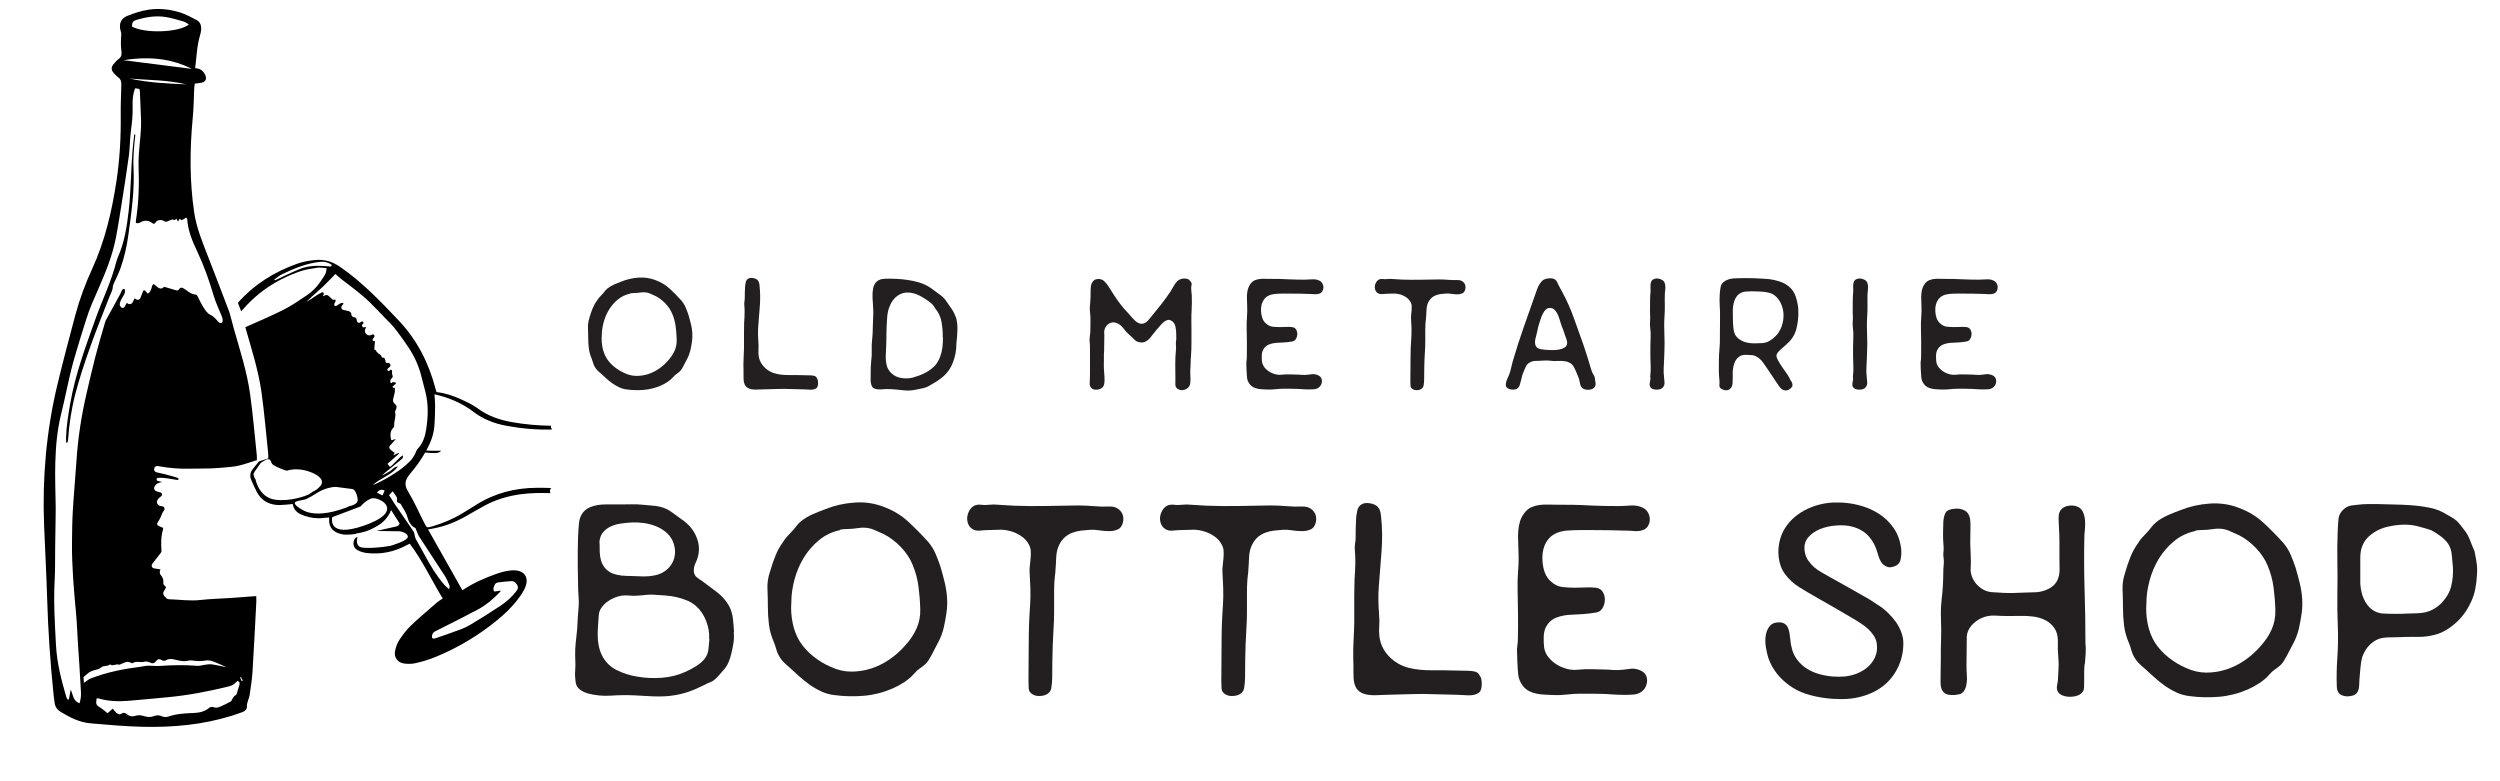 <?xml version="1.0" encoding="UTF-8"?><svg id="Layer_1" xmlns="http://www.w3.org/2000/svg" viewBox="0 0 1343.04 419.64"><defs><style>.cls-1{fill:none;}.cls-1,.cls-2,.cls-3{stroke-width:0px;}.cls-2{fill:#000;}.cls-3{fill:#231f20;}</style></defs><path class="cls-3" d="M316.64,170.73c.46-1.65,1.01-3.28,1.66-4.9.65-1.62,1.46-3.08,2.43-4.39.34-.57.72-1.09,1.15-1.58.43-.48.87-.95,1.32-1.41.57-.57,1.08-1.16,1.54-1.79.45-.62.99-1.19,1.62-1.71,1.08-.85,2.3-1.58,3.67-2.17,1.36-.6,2.67-1.12,3.92-1.58,2.84-1.14,5.87-1.82,9.08-2.05,3.21-.23,6.27.23,9.17,1.36,2.9,1.08,5.42,2.6,7.55,4.56,2.13,1.96,4.22,4.08,6.27,6.35.97,1.14,1.73,2.37,2.3,3.71.57,1.34,1.08,2.69,1.54,4.05.45,1.53.88,3.11,1.28,4.73.4,1.62.65,3.23.77,4.82.11,1.59.06,3.18-.17,4.77-.23,1.59-.51,3.16-.85,4.69-.4,1.65-.95,3.13-1.66,4.43-.71,1.31-1.44,2.7-2.17,4.18-.29.51-.58,1.02-.89,1.53-.31.51-.7.97-1.15,1.36-.51.46-1.07.88-1.66,1.28-.6.4-1.15.91-1.66,1.53-.91,1.02-1.95,1.92-3.11,2.69-1.17.77-2.4,1.44-3.71,2-2.9,1.25-5.88,2-8.95,2.26-3.07.26-6.11.18-9.12-.21-1.48-.17-2.86-.55-4.13-1.15-1.28-.6-2.5-1.31-3.67-2.13-1.17-.82-2.27-1.72-3.33-2.69-1.05-.97-2.12-1.93-3.2-2.9-.57-.45-1.12-.97-1.66-1.53-.54-.57-.98-1.16-1.32-1.79-.4-.68-.7-1.41-.9-2.17-.2-.77-.44-1.49-.72-2.17-.8-1.82-1.31-3.64-1.54-5.46-.23-1.82-.34-3.69-.34-5.63,0-1.82-.04-3.65-.13-5.5-.08-1.85.18-3.65.81-5.41ZM338.47,157.77c-2.45.51-4.62,1.55-6.52,3.11-1.91,1.56-3.5,3.4-4.78,5.5-1.28,2.1-2.25,4.38-2.9,6.82-.65,2.45-.98,4.8-.98,7.08-.17,2.05-.04,4.17.38,6.35.43,2.19,1.18,4.16,2.26,5.93,1.14,1.76,2.57,3.33,4.31,4.69,1.73,1.36,3.54,2.44,5.41,3.24,2.1.97,4.22,1.45,6.35,1.45s4.21-.33,6.22-.98c2.02-.65,3.94-1.61,5.76-2.86,1.82-1.25,3.44-2.7,4.86-4.35,1.48-1.59,2.64-3.33,3.5-5.2s1.25-3.89,1.19-6.05c-.06-2.39-.24-4.76-.55-7.12-.31-2.36-.92-4.62-1.83-6.78-.8-1.99-2.03-3.85-3.71-5.59-1.68-1.73-3.48-3.08-5.42-4.05-.97-.45-1.96-.9-2.98-1.32-1.02-.43-2.1-.64-3.24-.64-.57,0-1.12.04-1.66.13-.54.08-1.12.16-1.75.21-.63.06-1.25.09-1.88.09s-1.25.06-1.88.17l-.17.17Z"/><path class="cls-3" d="M439.18,203.65c.11.34.2.74.26,1.19.06.46.07.92.04,1.41-.03.48-.12.94-.26,1.36-.14.43-.38.75-.72.98-.4.29-.87.48-1.41.6-.54.11-1.1.17-1.66.17s-1.14-.03-1.71-.09c-.57-.06-1.11-.08-1.62-.08-1.14-.06-2.3-.09-3.5-.09s-2.36-.03-3.5-.09c-2.56-.11-5.12-.13-7.67-.04-2.56.09-5.12.16-7.67.21-.68,0-1.46.03-2.34.08-.88.06-1.75.06-2.6,0-.85-.06-1.65-.23-2.39-.51-.74-.28-1.36-.74-1.88-1.36-.34-.45-.6-.99-.77-1.62-.17-.62-.27-1.26-.3-1.92-.03-.65-.04-1.32-.04-2v-1.88c-.11-2.9-.08-5.78.08-8.65.17-2.87.23-5.76.17-8.66v-4.69c0-1.53.03-3.1.08-4.69.06-.97.11-1.9.17-2.81.06-.91.08-1.85.08-2.81,0-.62-.01-1.26-.04-1.92-.03-.65-.07-1.29-.13-1.92-.06-.62-.03-1.25.08-1.88.11-.62.17-1.25.17-1.88,0-1.02.01-2.05.04-3.07.03-1.02.07-2.05.13-3.07.06-.74.18-1.54.38-2.39.2-.85.67-1.48,1.41-1.88.62-.34,1.42-.44,2.39-.3.97.14,1.73.44,2.3.9.46.4.77.85.94,1.36.17.51.28,1.08.34,1.71.4,3.64.45,7.31.17,11-.29,3.7-.57,7.36-.85,11-.11,1.48-.16,2.96-.13,4.43.03,1.48.1,2.96.21,4.43.11,1.19.13,2.4.04,3.62-.08,1.22-.04,2.43.13,3.62.28,1.71.94,3.24,1.96,4.6s2.27,2.47,3.75,3.33c1.08.63,2.19,1.08,3.33,1.36,1.14.29,2.29.48,3.45.6,1.16.11,2.34.17,3.54.17h3.58c1.36.06,2.73.08,4.09.08s2.73.03,4.09.09c.74,0,1.45.1,2.13.3.68.2,1.16.7,1.45,1.49l.17.17Z"/><path class="cls-3" d="M513.53,170.14c.62,2.33.9,4.73.81,7.21-.08,2.47-.27,4.9-.55,7.29,0,3.92-.75,7.6-2.26,11.04-1.51,3.44-3.94,6.27-7.29,8.48-.46.34-.94.67-1.45.98-.51.31-1.02.61-1.53.9-.85.46-1.63.91-2.35,1.36-.71.46-1.55.8-2.52,1.02-1.93.46-3.84.84-5.71,1.15-1.88.31-3.81.33-5.8.04-1.48-.17-2.96-.31-4.43-.43-1.48-.11-2.96-.17-4.43-.17-.57,0-1.22.04-1.96.13-.74.09-1.46.1-2.17.04-.71-.06-1.38-.18-2-.38-.63-.2-1.11-.61-1.45-1.24-.51-1.02-.75-2.23-.72-3.62.03-1.39.04-2.66.04-3.79,0-.97.01-1.96.04-2.98.03-1.02.1-2.05.21-3.07.28-1.99.38-3.94.3-5.84-.08-1.9-.01-3.85.21-5.84.17-1.42.27-2.84.3-4.26.03-1.42.07-2.87.13-4.35.06-1.48.11-3,.17-4.56.06-1.56.03-3.08-.09-4.56-.11-1.65-.21-3.31-.3-4.99-.08-1.68.04-3.37.38-5.07.74-3.07,2.73-4.69,5.97-4.86,1.82-.11,3.67-.11,5.54,0,2.16.06,4.32.24,6.48.55,2.16.31,4.29.75,6.4,1.32,1.53.46,2.93,1.01,4.18,1.66,1.25.65,2.53,1.49,3.84,2.52,1.36,1.02,2.64,1.96,3.84,2.81,1.19.85,2.27,2.02,3.24,3.5.91,1.25,1.83,2.59,2.77,4.01.94,1.42,1.63,2.87,2.09,4.35l.08-.34ZM506.46,181.31c.06-2.73-.16-5.49-.64-8.27-.48-2.78-1.63-5.26-3.45-7.42-.34-.74-.84-1.44-1.49-2.09-.65-.65-1.36-1.25-2.13-1.79-.77-.54-1.54-1.05-2.3-1.54-.77-.48-1.49-.9-2.17-1.24-1.82-1.02-3.84-1.62-6.05-1.79s-4.24.4-6.05,1.71c-1.36.97-2.46,2.19-3.28,3.67-.83,1.48-1.44,3.04-1.83,4.69-.34,1.48-.51,2.84-.51,4.09-.06,1.14-.13,2.25-.21,3.33-.08,1.08-.13,2.19-.13,3.33,0,2.05-.03,4.09-.08,6.14-.06,2.05-.14,4.06-.26,6.05-.11,1.99.01,3.89.38,5.71.37,1.82,1.29,3.41,2.77,4.77,1.48,1.31,3.25,2.12,5.33,2.43,2.07.31,4.02.24,5.84-.21,2.16-.57,4.25-1.33,6.27-2.3,2.02-.97,3.85-2.25,5.5-3.84.97-1.02,1.75-2.15,2.34-3.37.6-1.22,1.07-2.5,1.41-3.84.34-1.33.57-2.7.68-4.09.11-1.39.17-2.77.17-4.14h-.08Z"/><path class="cls-3" d="M639.05,150.61c.28.23.58.61.89,1.15.31.54.35,1.04.13,1.49-.17.85-.2,1.76-.08,2.73.11.97.2,1.91.26,2.81.06,1.31.07,2.62.04,3.92-.03,1.31-.07,2.62-.13,3.92-.12,1.82-.16,3.65-.13,5.5.03,1.85.04,3.68.04,5.5v6.91c0,2.27-.08,4.55-.26,6.82-.11,1.14-.17,2.25-.17,3.33s-.06,2.19-.17,3.33c-.06.57-.07,1.24-.04,2,.03.77.06,1.56.08,2.39.03.82.03,1.63,0,2.43-.03.8-.13,1.45-.3,1.96-.46,1.25-1.39,2.1-2.81,2.56-1.42.45-2.7.28-3.84-.51-.8-.57-1.18-1.39-1.15-2.47.03-1.08.04-2.05.04-2.9,0-1.08-.01-2.29-.04-3.62-.03-1.33-.04-2.67-.04-4.01s.03-2.66.08-3.96c.06-1.31.14-2.5.26-3.58.11-.85.13-1.69.04-2.52-.08-.82-.07-1.66.04-2.52.11-.68.16-1.36.13-2.05-.03-.68-.04-1.36-.04-2.05,0-1.14-.14-2.39-.43-3.75s-.97-2.39-2.05-3.07c-.57-.4-1.13-.57-1.67-.51-.54.06-1.07.23-1.58.51-.51.29-1,.64-1.45,1.07-.46.43-.86.84-1.2,1.24-1.42,1.59-2.76,3.18-4.02,4.78-.46.63-.91,1.22-1.37,1.79-.46.57-.96,1.07-1.5,1.49s-1.13.77-1.75,1.02-1.37.33-2.22.21c-1.37-.17-2.42-.65-3.16-1.45-.74-.8-1.57-1.59-2.48-2.39-.63-.51-1.18-1.02-1.67-1.54-.49-.51-.96-1.08-1.41-1.71-.57-.74-1.2-1.42-1.88-2.05-.68-.62-1.48-1.08-2.39-1.36-1.37-.45-2.65-.33-3.84.38-1.2.71-2,1.75-2.39,3.11-.23.74-.3,1.48-.21,2.22.09.74.1,1.48.04,2.22-.06,1.14-.07,2.23-.04,3.28.03,1.05.01,2.15-.04,3.28-.12,1.48-.16,2.97-.13,4.48.03,1.51.01,3-.04,4.48,0,.68.04,1.51.13,2.47.08.97.16,1.96.21,2.98.06,1.02.06,2,0,2.94-.06.94-.26,1.69-.6,2.26-.28.46-.7.84-1.26,1.15-.56.31-1.15.51-1.77.6-.62.08-1.23.07-1.85-.04-.62-.11-1.12-.37-1.51-.77-.63-.62-.94-1.38-.94-2.26s.03-1.72.08-2.52c0-.4.01-.91.04-1.53.03-.62.04-1.25.04-1.88v-13.39c0-1.02-.06-2.05-.17-3.07-.12-.97-.1-1.89.04-2.77.14-.88.24-1.8.3-2.77.06-.91.07-1.8.04-2.69-.03-.88-.01-1.78.04-2.69.06-1.65-.01-3.28-.21-4.9-.2-1.62-.19-3.25.04-4.9.11-1.19.18-2.39.21-3.58.03-1.19.04-2.39.04-3.58,0-.68.04-1.36.13-2.05.08-.68.27-1.31.55-1.88.28-.57.67-1.05,1.15-1.45.48-.4,1.15-.62,2-.68,1.31-.11,2.42.23,3.33,1.02.91.8,1.68,1.71,2.3,2.73,1.14,1.76,2.25,3.5,3.33,5.2,1.08,1.71,2.27,3.38,3.58,5.03.68.91,1.41,1.76,2.17,2.56.77.8,1.52,1.62,2.26,2.47.4.46.84.97,1.32,1.53.48.57.99,1.11,1.53,1.62.54.51,1.12.95,1.75,1.32.62.37,1.28.55,1.96.55s1.31-.16,1.88-.47c.57-.31,1.09-.73,1.58-1.24.48-.51.94-1.05,1.36-1.62.43-.57.84-1.08,1.24-1.53.8-.97,1.58-1.93,2.34-2.9.77-.97,1.55-1.93,2.35-2.9.85-1.14,1.71-2.29,2.56-3.45.85-1.16,1.68-2.35,2.47-3.54.34-.57.68-1.16,1.02-1.79.34-.62.71-1.24,1.11-1.83.4-.6.84-1.14,1.32-1.62.48-.48,1.07-.84,1.75-1.07.68-.28,1.48-.4,2.39-.34.91.06,1.68.31,2.3.77l.09.17Z"/><path class="cls-3" d="M705.39,201c1.19,0,2.29.3,3.28.9.99.6,1.49,1.58,1.49,2.94-.06,1.19-.47,2.17-1.24,2.94-.77.77-1.72,1.21-2.86,1.32-1.48.11-2.97.14-4.48.09-1.51-.06-2.97-.14-4.39-.26-1.31-.06-2.62-.09-3.92-.09h-3.92c-1.42,0-2.83.09-4.22.26-1.39.17-2.8.23-4.22.17-.85-.06-1.72-.1-2.6-.13-.88-.03-1.75-.13-2.6-.3s-1.65-.44-2.39-.81c-.74-.37-1.39-.92-1.96-1.66-.85-1.14-1.34-2.36-1.45-3.67-.11-1.31-.2-2.64-.26-4.01,0-.4-.01-.85-.04-1.36-.03-.51-.04-.99-.04-1.45-.06-.68-.03-1.36.08-2.05.11-.68.17-1.39.17-2.13.06-2.56.07-5.09.04-7.59-.03-2.5-.07-5-.13-7.5-.06-2.16,0-4.26.17-6.31.17-2.05.2-4.12.09-6.23,0-.97-.03-1.97-.09-3.03-.06-1.05-.04-2.09.04-3.11.08-1.02.27-2,.55-2.94.28-.94.77-1.83,1.45-2.69.62-.8,1.33-1.36,2.13-1.71.79-.34,1.62-.57,2.47-.68.85-.11,1.73-.16,2.64-.13.91.03,1.82.04,2.73.04,1.82,0,3.61.01,5.37.04,1.76.03,3.55.1,5.37.21,1.42.06,2.81.1,4.18.13,1.36.03,2.76.04,4.18.04,1.14,0,2.43-.06,3.88-.17,1.45-.11,2.74.11,3.88.68.74.34,1.29.85,1.66,1.54.37.68.55,1.39.55,2.13s-.2,1.44-.6,2.09c-.4.65-1.02,1.1-1.88,1.32-.74.23-1.55.3-2.43.21-.88-.09-1.72-.13-2.52-.13-1.71-.06-3.4-.1-5.07-.13-1.68-.03-3.37-.04-5.07-.04h-4.35c-1.42,0-2.81.06-4.18.17-2.67.29-4.62,1.28-5.84,2.98-1.22,1.71-1.75,3.87-1.58,6.48.06,1.25.3,2.46.72,3.62.43,1.17,1.12,2.15,2.09,2.94,1.02.91,2.17,1.44,3.45,1.58,1.28.14,2.57.21,3.88.21,1.14,0,2.25-.03,3.33-.09,1.08-.06,2.13-.03,3.16.09,1.08.11,1.85.61,2.3,1.49.45.88.62,1.81.51,2.77-.11.91-.4,1.69-.85,2.35-.46.65-1.14,1.04-2.05,1.15-1.31.23-2.62.38-3.92.47-1.31.08-2.62.16-3.92.21-1.48.06-2.91.34-4.31.85-1.39.51-2.49,1.48-3.28,2.9-.46.91-.7,1.95-.72,3.11-.03,1.17.01,2.26.13,3.28.23,1.54.95,2.87,2.17,4.01,1.22,1.14,2.52,1.93,3.88,2.39,1.48.57,2.97.77,4.48.6,1.51-.17,3-.23,4.48-.17,1.14.06,2.23.09,3.28.09s2.12.06,3.2.17c1.08.06,2.12.03,3.11-.09.99-.11,1.92-.23,2.77-.34Z"/><path class="cls-3" d="M766.11,170.65c-.29,2.05-.43,4.12-.43,6.23v6.4c0,1.71-.06,3.41-.17,5.12-.12,1.71-.2,3.41-.26,5.12-.06,1.59-.1,3.3-.13,5.12-.03,1.82-.04,3.53-.04,5.12,0,1.14-.1,2.26-.3,3.37-.2,1.11-.92,1.86-2.17,2.26-.57.17-1.18.24-1.83.21-.65-.03-1.24-.19-1.75-.47-.8-.45-1.22-1.07-1.28-1.83-.06-.77-.08-1.55-.08-2.34.06-3.81.08-7.76.08-11.85s.14-8.02.43-11.77c.11-1.82.14-3.62.09-5.42-.06-1.79-.14-3.59-.26-5.41,0-.57.04-1.21.13-1.92.08-.71.16-1.41.21-2.09.06-.68.07-1.36.04-2.05-.03-.68-.19-1.31-.47-1.88-.57-1.19-1.44-2.17-2.6-2.94-1.17-.77-2.37-1.29-3.62-1.58-1.08-.28-2.13-.4-3.16-.34-1.02.06-2.08.08-3.15.08-.8,0-1.72.06-2.77.17-1.05.11-1.92-.09-2.6-.6-.63-.45-1.05-1.07-1.28-1.83-.23-.77-.26-1.54-.08-2.3.17-.77.5-1.46.98-2.09.48-.62,1.09-1.02,1.83-1.19.51-.11,1.04-.13,1.58-.04.54.08,1.07.1,1.58.04.51,0,1.01-.03,1.49-.09.48-.06.98-.06,1.49,0,.97.06,1.9.11,2.81.17.91.06,1.85.11,2.81.17,3.3.11,6.59.14,9.89.08,3.3-.06,6.59-.11,9.89-.17,1.65,0,3.31.07,4.99.21,1.68.14,3.34.19,4.99.13,1.42-.06,2.56.4,3.41,1.36.85.97,1.11,2.19.77,3.67-.29,1.08-.83,1.79-1.62,2.13-.8.34-1.69.51-2.69.51s-2.03-.09-3.11-.26c-1.08-.17-1.99-.23-2.73-.17-.97.06-1.92.14-2.86.26-.94.11-1.83.33-2.69.64-.85.31-1.62.75-2.3,1.32-.68.57-1.28,1.34-1.79,2.3-.63,1.19-.97,2.57-1.02,4.14-.06,1.56-.14,3-.26,4.31Z"/><path class="cls-3" d="M856.75,203.05c.17.8.31,1.73.43,2.81.11,1.08-.2,1.93-.94,2.56-.74.63-1.73.95-2.98.98-1.25.03-2.27-.24-3.07-.81-.57-.45-.95-1.02-1.15-1.71-.2-.68-.36-1.34-.47-1.96-.11-.8-.34-1.59-.68-2.39-.34-.8-.65-1.56-.94-2.3-.34-.85-.75-1.76-1.24-2.73-.48-.97-1.12-1.73-1.92-2.3-.74-.51-1.55-.85-2.43-1.02-.88-.17-1.78-.27-2.69-.3-.91-.03-1.82-.01-2.73.04-.91.06-1.79.03-2.64-.09-.85-.11-1.71-.17-2.56-.17s-1.71.03-2.56.09c-1.08.11-2.1.16-3.07.13-.97-.03-1.93.19-2.9.64-1.25.57-2.12,1.44-2.6,2.6-.48,1.17-.95,2.29-1.41,3.37-.29.68-.5,1.38-.64,2.09-.14.71-.33,1.44-.55,2.17-.17.63-.36,1.29-.55,2-.2.71-.55,1.29-1.07,1.75-.63.57-1.54.84-2.73.81-1.19-.03-2.13-.3-2.81-.81-.57-.4-.87-.92-.9-1.58-.03-.65.07-1.35.3-2.09.23-.74.51-1.45.85-2.13s.6-1.28.77-1.79c.4-1.14.71-2.26.94-3.37.23-1.11.51-2.23.85-3.37,1.82-6.25,3.79-12.41,5.93-18.46s4.28-12.15,6.44-18.29c.23-.68.48-1.41.77-2.17.28-.77.64-1.52,1.07-2.26.43-.74.91-1.39,1.45-1.96.54-.57,1.21-.97,2-1.19.74-.23,1.65-.34,2.73-.34s1.93.29,2.56.85c.4.34.7.74.9,1.19.2.46.41.91.64,1.36.28.63.6,1.24.94,1.83.34.6.68,1.21,1.02,1.83,1.36,2.5,2.59,4.99,3.67,7.46,1.08,2.47,2.1,5.07,3.07,7.8.97,2.84,1.96,5.63,2.98,8.36,1.02,2.73,1.99,5.51,2.9,8.36.45,1.31.88,2.63,1.28,3.96.4,1.34.79,2.66,1.19,3.97.17.63.34,1.21.51,1.75.17.54.37,1.1.6,1.66.11.34.38.85.81,1.54s.64,1.22.64,1.62ZM841.4,185.83c.45-.68.61-1.42.47-2.22-.14-.8-.36-1.53-.64-2.22-.4-.97-.77-2.05-1.11-3.24-.11-.45-.29-.92-.51-1.41-.23-.48-.43-.95-.6-1.41-.29-.74-.58-1.68-.9-2.81-.31-1.14-.7-2.24-1.15-3.33-.46-1.08-1.05-1.99-1.79-2.73-.74-.74-1.68-1.08-2.81-1.02-1.14.11-2.06.72-2.77,1.83-.71,1.11-1.24,2.15-1.58,3.11-.46,1.25-.88,2.54-1.28,3.88-.4,1.34-.71,2.66-.94,3.97-.12.63-.27,1.27-.47,1.92-.2.65-.37,1.32-.51,2-.14.68-.2,1.36-.17,2.05.03.68.21,1.31.55,1.88.51.8,1.35,1.29,2.52,1.49,1.17.2,2.2.33,3.11.38.74.06,1.61.1,2.6.13.99.03,2-.01,3.03-.13,1.02-.11,1.97-.33,2.86-.64.88-.31,1.58-.78,2.09-1.41v-.08Z"/><path class="cls-3" d="M887.19,208.59c-.51-.4-.81-.85-.9-1.36-.08-.51-.08-1.04,0-1.58.09-.54.18-1.09.3-1.66.11-.57.08-1.11-.08-1.62,0-.51.04-1.02.13-1.54.08-.51.13-1.02.13-1.53v-1.62c0-.68-.01-1.39-.04-2.13-.03-.74-.06-1.48-.08-2.22-.03-.74-.04-1.36-.04-1.88v-5.12c0-1.65.04-3.33.13-5.03s.01-3.38-.21-5.03c-.17-1.31-.2-2.59-.09-3.84.11-1.25.11-2.53,0-3.84-.06-.62-.07-1.29-.04-2,.03-.71.04-1.41.04-2.09v-2.98c0-1.14.03-2.13.09-2.98.06-.45.1-.88.13-1.28.03-.4.04-.82.04-1.28,0-.62-.01-1.32-.04-2.09-.03-.77.04-1.46.21-2.09.23-.85.71-1.45,1.45-1.79.74-.34,1.52-.47,2.34-.38.82.08,1.61.36,2.35.81.74.46,1.19,1.05,1.36,1.79.28.97.37,1.91.26,2.81-.12.91-.2,1.85-.26,2.81-.06,1.02-.07,2.19-.04,3.5.03,1.31.04,2.47.04,3.5,0,1.65-.06,3.31-.17,4.99-.11,1.68-.17,3.34-.17,4.99,0,1.99.04,3.98.13,5.97.09,1.99.1,3.98.04,5.97-.06,1.82-.11,3.61-.17,5.37-.06,1.76-.14,3.55-.25,5.37-.06.85-.07,1.69-.04,2.52.03.82.1,1.66.21,2.52.11.97.2,1.95.26,2.94.06,1-.26,1.89-.94,2.69-.34.4-.78.68-1.32.85-.54.17-1.11.27-1.71.3-.6.03-1.18-.03-1.75-.17-.57-.14-1.05-.35-1.45-.64l.17.08Z"/><path class="cls-3" d="M961.55,203.65c.11.23.27.47.47.73s.38.55.55.9c.17.34.28.7.34,1.07.06.37.03.81-.08,1.32-1.19,1.54-2.45,2.23-3.75,2.09-1.31-.14-2.39-.87-3.24-2.17-.51-.74-1.07-1.55-1.66-2.43-.6-.88-1.19-1.78-1.79-2.69-.6-.91-1.18-1.78-1.75-2.6-.57-.82-1.05-1.55-1.45-2.17-.63-.85-1.22-1.71-1.79-2.56-.57-.85-1.21-1.61-1.92-2.26-.71-.65-1.51-1.18-2.39-1.58-.88-.4-1.92-.6-3.11-.6-.34,0-.74-.01-1.19-.04-.46-.03-.82-.04-1.11-.04-1.36,0-2.47.31-3.33.94-.85.63-1.54,1.39-2.05,2.3-.51.91-.87,1.89-1.07,2.94-.2,1.05-.33,2.03-.38,2.94v3.92c0,.8-.03,1.55-.09,2.26-.06.71-.17,1.24-.34,1.58-.34.8-.84,1.38-1.49,1.75-.65.37-1.41.5-2.26.38-.57-.11-1.15-.33-1.75-.64-.6-.31-.98-.75-1.15-1.32-.11-.28-.14-.58-.08-.9.06-.31.08-.61.08-.9,0-.62-.03-1.22-.08-1.79-.06-.57-.11-1.16-.17-1.79-.11-1.48-.16-2.98-.13-4.52.03-1.54.04-3.04.04-4.52s.07-3.06.21-4.56c.14-1.51.24-3.03.3-4.56.06-2.16.07-4.35.04-6.57-.03-2.22-.02-4.4.04-6.57.06-2.16.01-4.28-.13-6.35-.14-2.07-.16-4.14-.04-6.18.06-1.42.23-2.87.51-4.35.23-1.02.7-1.85,1.41-2.47.71-.62,1.55-1.11,2.52-1.45,1.31-.45,2.69-.68,4.14-.68s2.86-.03,4.22-.09h3.03c1.22,0,2.49.03,3.79.09,1.31.06,2.57.13,3.79.21,1.22.09,2.23.16,3.03.21,1.88.23,3.74.64,5.58,1.24,1.85.6,3.51,1.46,4.99,2.6,1.82,1.48,3.08,3.28,3.79,5.42.71,2.13,1.18,4.31,1.41,6.52.06,1.02.07,2.15.04,3.37-.03,1.22-.13,2.44-.3,3.67-.17,1.22-.4,2.43-.68,3.62-.29,1.19-.65,2.25-1.11,3.15-.8,1.65-1.79,3.06-2.98,4.22-1.19,1.17-2.33,2.2-3.41,3.11-1.08.91-1.95,1.76-2.6,2.56-.65.8-.84,1.65-.55,2.56.23.68.58,1.44,1.07,2.26.48.82.99,1.65,1.54,2.47.54.82,1.09,1.62,1.66,2.39.57.77,1.05,1.46,1.45,2.09.34.51.58.9.72,1.15.14.26.35.64.64,1.15v.17ZM955.66,178.32c.91-1.42,1.58-3.03,2-4.82.43-1.79.57-3.57.43-5.33-.14-1.76-.58-3.45-1.32-5.07-.74-1.62-1.76-3-3.07-4.14-1.02-.85-2.2-1.44-3.54-1.75-1.34-.31-2.66-.5-3.96-.55-.51,0-1.25-.03-2.22-.09-.97-.06-1.96-.08-2.99-.08s-2.02.04-2.98.13c-.97.08-1.71.24-2.22.47-1.25.51-2.22,1.27-2.9,2.26-.68,1-1.18,2.12-1.49,3.37-.31,1.25-.48,2.54-.51,3.88-.03,1.34-.01,2.57.04,3.71,0,.68.01,1.48.04,2.39.03.91.08,1.85.17,2.81.09.97.23,1.89.43,2.77.2.88.52,1.61.98,2.17.79,1.14,2.03,2.09,3.71,2.86,1.68.77,3.77,1.15,6.27,1.15,1.25,0,2.59-.04,4.01-.13,1.42-.08,2.7-.44,3.84-1.07,1.14-.62,2.16-1.38,3.07-2.26.91-.88,1.71-1.83,2.39-2.86l-.17.17Z"/><path class="cls-3" d="M996.08,208.59c-.51-.4-.81-.85-.9-1.36-.08-.51-.08-1.04,0-1.58.09-.54.18-1.09.3-1.66.11-.57.08-1.11-.08-1.62,0-.51.04-1.02.13-1.54.08-.51.13-1.02.13-1.53v-1.62c0-.68-.01-1.39-.04-2.13-.03-.74-.06-1.48-.08-2.22-.03-.74-.04-1.36-.04-1.88v-5.12c0-1.65.04-3.33.13-5.03s.01-3.38-.21-5.03c-.17-1.31-.2-2.59-.09-3.84.11-1.25.11-2.53,0-3.84-.06-.62-.07-1.29-.04-2,.03-.71.04-1.41.04-2.09v-2.98c0-1.14.03-2.13.09-2.98.06-.45.1-.88.13-1.28.03-.4.04-.82.04-1.28,0-.62-.01-1.32-.04-2.09-.03-.77.04-1.46.21-2.09.23-.85.71-1.45,1.45-1.79.74-.34,1.52-.47,2.34-.38.82.08,1.61.36,2.35.81.74.46,1.19,1.05,1.36,1.79.28.97.37,1.91.26,2.81-.12.91-.2,1.85-.26,2.81-.06,1.02-.07,2.19-.04,3.5.03,1.31.04,2.47.04,3.5,0,1.65-.06,3.31-.17,4.99-.11,1.68-.17,3.34-.17,4.99,0,1.99.04,3.98.13,5.97.09,1.99.1,3.98.04,5.97-.06,1.82-.11,3.61-.17,5.37-.06,1.76-.14,3.55-.25,5.37-.06.85-.07,1.69-.04,2.52.03.82.1,1.66.21,2.52.11.97.2,1.95.26,2.94.06,1-.26,1.89-.94,2.69-.34.4-.78.68-1.32.85-.54.17-1.11.27-1.71.3-.6.03-1.18-.03-1.75-.17-.57-.14-1.05-.35-1.45-.64l.17.08Z"/><path class="cls-3" d="M1067.62,201c1.19,0,2.29.3,3.28.9.99.6,1.49,1.58,1.49,2.94-.06,1.19-.47,2.17-1.24,2.94-.77.77-1.72,1.21-2.86,1.32-1.48.11-2.97.14-4.48.09-1.51-.06-2.97-.14-4.39-.26-1.31-.06-2.62-.09-3.92-.09h-3.92c-1.42,0-2.83.09-4.22.26-1.39.17-2.8.23-4.22.17-.85-.06-1.72-.1-2.6-.13-.88-.03-1.75-.13-2.6-.3s-1.65-.44-2.39-.81c-.74-.37-1.39-.92-1.96-1.66-.85-1.14-1.34-2.36-1.45-3.67-.11-1.31-.2-2.64-.26-4.01,0-.4-.01-.85-.04-1.36-.03-.51-.04-.99-.04-1.45-.06-.68-.03-1.36.08-2.05.11-.68.17-1.39.17-2.13.06-2.56.07-5.09.04-7.59-.03-2.5-.07-5-.13-7.5-.06-2.16,0-4.26.17-6.31.17-2.05.2-4.12.09-6.23,0-.97-.03-1.97-.09-3.03-.06-1.05-.04-2.09.04-3.11.08-1.02.27-2,.55-2.94.28-.94.77-1.83,1.45-2.69.62-.8,1.33-1.36,2.13-1.71.79-.34,1.62-.57,2.47-.68.85-.11,1.73-.16,2.64-.13.91.03,1.82.04,2.73.04,1.82,0,3.61.01,5.37.04,1.76.03,3.55.1,5.37.21,1.42.06,2.81.1,4.18.13,1.36.03,2.76.04,4.18.04,1.14,0,2.43-.06,3.88-.17,1.45-.11,2.74.11,3.88.68.74.34,1.29.85,1.66,1.54.37.68.55,1.39.55,2.13s-.2,1.44-.6,2.09c-.4.65-1.02,1.1-1.88,1.32-.74.23-1.55.3-2.43.21-.88-.09-1.72-.13-2.52-.13-1.71-.06-3.4-.1-5.07-.13-1.68-.03-3.37-.04-5.07-.04h-4.35c-1.42,0-2.81.06-4.18.17-2.67.29-4.62,1.28-5.84,2.98-1.22,1.71-1.75,3.87-1.58,6.48.06,1.25.3,2.46.72,3.62.43,1.17,1.12,2.15,2.09,2.94,1.02.91,2.17,1.44,3.45,1.58,1.28.14,2.57.21,3.88.21,1.14,0,2.25-.03,3.33-.09,1.08-.06,2.13-.03,3.16.09,1.08.11,1.85.61,2.3,1.49.45.88.62,1.81.51,2.77-.11.91-.4,1.69-.85,2.35-.46.65-1.14,1.04-2.05,1.15-1.31.23-2.62.38-3.92.47-1.31.08-2.62.16-3.92.21-1.48.06-2.91.34-4.31.85-1.39.51-2.49,1.48-3.28,2.9-.46.91-.7,1.95-.72,3.11-.03,1.17.01,2.26.13,3.28.23,1.54.95,2.87,2.17,4.01,1.22,1.14,2.52,1.93,3.88,2.39,1.48.57,2.97.77,4.48.6,1.51-.17,3-.23,4.48-.17,1.14.06,2.23.09,3.28.09s2.12.06,3.2.17c1.08.06,2.12.03,3.11-.09.99-.11,1.92-.23,2.77-.34Z"/><path class="cls-3" d="M394.17,339.52c.2,2.05.15,4.04-.15,5.94s-.69,3.84-1.17,5.8c-.39,1.67-.91,3.23-1.54,4.7-.64,1.47-1.54,2.84-2.71,4.11-.78.88-1.64,1.86-2.57,2.93-.93,1.08-1.93,2.01-3.01,2.79-.49.29-.93.51-1.32.66-.39.15-.83.32-1.32.51-.78.39-1.57.78-2.35,1.17-.78.39-1.61.78-2.49,1.17-3.43,1.67-6.9,2.89-10.42,3.67-3.52.78-7.14,1.17-10.86,1.17-2.25,0-4.48-.07-6.68-.22-2.2-.15-4.43-.27-6.68-.37-4.21-.2-8.41-.15-12.62.15-4.21.29-8.36-.1-12.47-1.17-1.66-.49-3.13-1.22-4.4-2.2-1.27-.98-2.01-2.35-2.2-4.11-.29-1.96-.37-3.91-.22-5.87.15-1.96.17-3.86.07-5.72-.2-3.72-.05-7.48.44-11.3.49-3.81.78-7.58.88-11.3.1-1.86.24-3.74.44-5.65.19-1.91.19-3.79,0-5.65-.1-1.37-.17-2.66-.22-3.89-.05-1.22-.07-2.47-.07-3.74-.1-2.84-.15-5.72-.15-8.66v-8.66c0-2.35.05-4.72.15-7.12.1-2.4.24-4.72.44-6.97.29-4.5,2.3-7.58,6.02-9.24,2.54-.98,5.28-1.47,8.22-1.47h8.36c1.86,0,3.74-.02,5.65-.07,1.91-.05,3.84.03,5.8.22,1.86.2,3.76.37,5.72.51,1.96.15,3.81.51,5.58,1.1,1.66.59,3.15,1.37,4.48,2.35,1.32.98,2.66,1.96,4.04,2.93.88.59,1.76,1.22,2.64,1.91.88.69,1.71,1.42,2.49,2.2,1.96,1.96,3.45,4.33,4.48,7.12,1.03,2.79,1.3,5.55.81,8.29-.29,1.67-.83,3.3-1.61,4.92-.78,1.61-1.08,3.25-.88,4.92.19,1.17.76,2.13,1.69,2.86.93.73,1.88,1.39,2.86,1.98,2.54,1.86,5.18,3.84,7.92,5.94,2.74,2.1,4.89,4.57,6.46,7.41,1.08,2.05,1.76,4.38,2.05,6.97.29,2.59.49,5.01.59,7.26l-.15-.29ZM380.96,343.19c.19-3.13-.34-6.33-1.61-9.61-1.27-3.28-3.13-5.99-5.58-8.14-1.37-1.17-2.93-2.13-4.7-2.86-1.76-.73-3.6-1.32-5.5-1.76-1.91-.44-3.81-.73-5.72-.88s-3.74-.27-5.5-.37c-1.76-.19-3.47-.19-5.14,0-1.66.2-3.38.34-5.14.44-1.37.1-2.74.07-4.11-.07-1.37-.15-2.74-.12-4.11.07-1.27.2-2.59.59-3.96,1.17-1.37.59-2.64,1.32-3.81,2.2-1.17.88-2.18,1.93-3.01,3.16-.83,1.22-1.3,2.47-1.39,3.74-.1,1.76-.22,3.57-.37,5.43-.15,1.86-.22,3.69-.22,5.5s.17,3.62.51,5.43c.34,1.81.9,3.55,1.69,5.21,1.76,3.62,4.4,6.31,7.92,8.07,3.52,1.76,7.14,2.93,10.86,3.52,4.3.78,8.78,1,13.43.66,4.65-.34,8.97-1.44,12.99-3.3,1.76-.78,3.62-1.78,5.58-3.01,1.96-1.22,3.52-2.62,4.7-4.18,1.08-1.56,1.69-3.23,1.83-4.99.15-1.76.32-3.52.51-5.28l-.15-.15ZM322.12,291.68c0,1.66.02,3.3.07,4.92.05,1.61.29,3.15.73,4.62.44,1.47,1.15,2.79,2.13,3.96.98,1.17,2.35,2.15,4.11,2.93,1.66.59,3.3.95,4.92,1.1s3.25.22,4.92.22c1.96.1,4.04.17,6.24.22,2.2.05,4.28-.12,6.24-.51,2.15-.39,4.06-1.17,5.72-2.35,1.66-1.17,2.96-2.59,3.89-4.26.93-1.66,1.44-3.5,1.54-5.5.1-2-.29-4.08-1.17-6.24-.88-1.96-2.15-3.62-3.82-4.99-1.66-1.37-3.52-2.44-5.58-3.23-2.05-.78-4.18-1.32-6.38-1.61-2.2-.29-4.28-.39-6.24-.29-1.86.1-3.82.29-5.87.59-2.05.29-3.91.83-5.58,1.61-1.66.78-3.06,1.88-4.18,3.3-1.13,1.42-1.74,3.3-1.83,5.65l.15-.15Z"/><path class="cls-3" d="M413.68,307.09c.78-2.84,1.74-5.65,2.86-8.44,1.12-2.79,2.52-5.31,4.18-7.56.59-.98,1.25-1.88,1.98-2.71.73-.83,1.49-1.64,2.27-2.42.98-.98,1.86-2,2.64-3.08.78-1.08,1.71-2.05,2.79-2.93,1.86-1.47,3.96-2.71,6.31-3.74,2.35-1.03,4.6-1.93,6.75-2.71,4.89-1.96,10.1-3.13,15.63-3.52,5.53-.39,10.79.39,15.77,2.35,4.99,1.86,9.32,4.48,12.99,7.85s7.26,7.02,10.79,10.93c1.66,1.96,2.98,4.09,3.96,6.38.98,2.3,1.86,4.62,2.64,6.97.78,2.64,1.52,5.36,2.2,8.14.68,2.79,1.12,5.55,1.32,8.29.19,2.74.1,5.48-.29,8.22-.39,2.74-.88,5.43-1.47,8.07-.69,2.84-1.64,5.38-2.86,7.63-1.22,2.25-2.47,4.65-3.74,7.19-.49.88-1,1.76-1.54,2.64-.54.88-1.2,1.67-1.98,2.35-.88.78-1.83,1.52-2.86,2.2-1.03.69-1.98,1.57-2.86,2.64-1.57,1.76-3.35,3.3-5.36,4.62-2.01,1.32-4.13,2.47-6.38,3.45-4.99,2.15-10.12,3.45-15.41,3.89s-10.52.32-15.7-.37c-2.54-.29-4.92-.95-7.12-1.98-2.2-1.03-4.31-2.25-6.31-3.67-2.01-1.42-3.91-2.96-5.72-4.62-1.81-1.66-3.65-3.32-5.5-4.99-.98-.78-1.93-1.66-2.86-2.64-.93-.98-1.69-2-2.27-3.08-.69-1.17-1.2-2.42-1.54-3.74-.34-1.32-.76-2.57-1.25-3.74-1.37-3.13-2.25-6.26-2.64-9.39-.39-3.13-.59-6.36-.59-9.69,0-3.13-.07-6.28-.22-9.46-.15-3.18.32-6.29,1.39-9.32ZM451.25,284.79c-4.21.88-7.95,2.67-11.23,5.36-3.28,2.69-6.02,5.85-8.22,9.46-2.2,3.62-3.87,7.53-4.99,11.74-1.13,4.21-1.69,8.27-1.69,12.18-.29,3.52-.07,7.17.66,10.93.73,3.77,2.03,7.17,3.89,10.2,1.96,3.03,4.42,5.72,7.41,8.07,2.98,2.35,6.09,4.21,9.32,5.58,3.62,1.66,7.26,2.49,10.93,2.49s7.24-.56,10.71-1.69c3.47-1.12,6.77-2.76,9.9-4.92,3.13-2.15,5.92-4.64,8.36-7.48,2.54-2.74,4.55-5.72,6.02-8.95,1.47-3.23,2.15-6.7,2.05-10.42-.1-4.11-.42-8.19-.95-12.25-.54-4.06-1.59-7.95-3.15-11.67-1.37-3.42-3.5-6.63-6.38-9.61-2.89-2.98-5.99-5.31-9.32-6.97-1.66-.78-3.38-1.54-5.14-2.27-1.76-.73-3.62-1.1-5.58-1.1-.98,0-1.93.07-2.86.22-.93.15-1.93.27-3.01.37-1.08.1-2.15.15-3.23.15s-2.15.1-3.23.29l-.29.29Z"/><path class="cls-3" d="M567.02,306.94c-.49,3.52-.73,7.09-.73,10.71v11c0,2.94-.1,5.87-.29,8.8-.2,2.93-.34,5.87-.44,8.8-.1,2.74-.17,5.67-.22,8.8-.05,3.13-.07,6.07-.07,8.8,0,1.96-.17,3.89-.51,5.8-.34,1.91-1.59,3.21-3.74,3.89-.98.29-2.03.42-3.16.37-1.13-.05-2.13-.32-3.01-.81-1.37-.78-2.11-1.83-2.2-3.16-.1-1.32-.15-2.66-.15-4.04.1-6.55.15-13.35.15-20.4s.24-13.79.73-20.25c.2-3.13.24-6.24.15-9.32-.1-3.08-.25-6.19-.44-9.32,0-.98.07-2.08.22-3.3.15-1.22.27-2.42.37-3.6.1-1.17.12-2.35.07-3.52-.05-1.17-.32-2.25-.81-3.23-.98-2.05-2.47-3.74-4.48-5.06-2.01-1.32-4.08-2.22-6.24-2.71-1.86-.49-3.67-.68-5.43-.59-1.76.1-3.57.15-5.43.15-1.37,0-2.96.1-4.77.29-1.81.2-3.3-.15-4.48-1.03-1.08-.78-1.81-1.83-2.2-3.15-.39-1.32-.44-2.64-.15-3.96s.86-2.52,1.69-3.6c.83-1.08,1.88-1.76,3.15-2.05.88-.2,1.78-.22,2.71-.07.93.15,1.83.17,2.71.07.88,0,1.74-.05,2.57-.15.83-.1,1.69-.1,2.57,0,1.66.1,3.28.2,4.84.29,1.56.1,3.18.2,4.84.29,5.67.2,11.35.25,17.02.15,5.67-.1,11.35-.2,17.02-.29,2.84,0,5.7.12,8.58.37,2.88.25,5.75.32,8.58.22,2.44-.1,4.4.69,5.87,2.35,1.47,1.66,1.91,3.77,1.32,6.31-.49,1.86-1.42,3.08-2.79,3.67-1.37.59-2.91.88-4.62.88s-3.5-.15-5.36-.44c-1.86-.29-3.43-.39-4.7-.29-1.66.1-3.3.25-4.92.44-1.61.2-3.16.56-4.62,1.1-1.47.54-2.79,1.3-3.96,2.27-1.17.98-2.2,2.3-3.08,3.96-1.08,2.05-1.66,4.43-1.76,7.12-.1,2.69-.25,5.16-.44,7.41Z"/><path class="cls-3" d="M670.62,306.94c-.49,3.52-.73,7.09-.73,10.71v11c0,2.94-.1,5.87-.29,8.8-.2,2.93-.34,5.87-.44,8.8-.1,2.74-.17,5.67-.22,8.8-.05,3.13-.07,6.07-.07,8.8,0,1.96-.17,3.89-.51,5.8-.34,1.91-1.59,3.21-3.74,3.89-.98.29-2.03.42-3.16.37-1.13-.05-2.13-.32-3.01-.81-1.37-.78-2.11-1.83-2.2-3.16-.1-1.32-.15-2.66-.15-4.04.1-6.55.15-13.35.15-20.4s.24-13.79.73-20.25c.2-3.13.24-6.24.15-9.32-.1-3.08-.25-6.19-.44-9.32,0-.98.07-2.08.22-3.3.15-1.22.27-2.42.37-3.6.1-1.17.12-2.35.07-3.52-.05-1.17-.32-2.25-.81-3.23-.98-2.05-2.47-3.74-4.48-5.06-2.01-1.32-4.08-2.22-6.24-2.71-1.86-.49-3.67-.68-5.43-.59-1.76.1-3.57.15-5.43.15-1.37,0-2.96.1-4.77.29-1.81.2-3.3-.15-4.48-1.03-1.08-.78-1.81-1.83-2.2-3.15-.39-1.32-.44-2.64-.15-3.96.29-1.32.85-2.52,1.69-3.6.83-1.08,1.88-1.76,3.15-2.05.88-.2,1.78-.22,2.71-.07.93.15,1.83.17,2.71.07.88,0,1.74-.05,2.57-.15.83-.1,1.69-.1,2.57,0,1.66.1,3.28.2,4.84.29,1.56.1,3.18.2,4.84.29,5.67.2,11.35.25,17.02.15,5.67-.1,11.35-.2,17.02-.29,2.84,0,5.7.12,8.58.37,2.88.25,5.75.32,8.58.22,2.44-.1,4.4.69,5.87,2.35,1.47,1.66,1.91,3.77,1.32,6.31-.49,1.86-1.42,3.08-2.79,3.67-1.37.59-2.91.88-4.62.88s-3.5-.15-5.36-.44c-1.86-.29-3.43-.39-4.7-.29-1.66.1-3.3.25-4.92.44-1.61.2-3.16.56-4.62,1.1-1.47.54-2.79,1.3-3.96,2.27-1.17.98-2.2,2.3-3.08,3.96-1.08,2.05-1.66,4.43-1.76,7.12-.1,2.69-.25,5.16-.44,7.41Z"/><path class="cls-3" d="M795.49,363.73c.19.59.34,1.27.44,2.05.1.78.12,1.59.07,2.42-.05.83-.2,1.61-.44,2.35-.25.73-.66,1.3-1.25,1.69-.69.49-1.49.83-2.42,1.03-.93.2-1.88.29-2.86.29s-1.96-.05-2.93-.15c-.98-.1-1.91-.15-2.79-.15-1.96-.1-3.96-.15-6.02-.15s-4.06-.05-6.02-.15c-4.4-.2-8.8-.22-13.21-.07-4.4.15-8.8.27-13.21.37-1.17,0-2.52.05-4.04.15-1.52.1-3.01.1-4.48,0-1.47-.1-2.84-.39-4.11-.88-1.27-.49-2.35-1.27-3.23-2.35-.59-.78-1.03-1.71-1.32-2.79-.29-1.08-.47-2.18-.51-3.3-.05-1.12-.07-2.27-.07-3.45v-3.23c-.2-4.99-.15-9.95.15-14.89.29-4.94.39-9.91.29-14.89v-8.07c0-2.64.05-5.33.15-8.07.1-1.66.2-3.28.29-4.84.1-1.56.15-3.18.15-4.84,0-1.08-.03-2.18-.07-3.3-.05-1.12-.12-2.22-.22-3.3-.1-1.08-.05-2.15.15-3.23.2-1.08.29-2.15.29-3.23,0-1.76.02-3.52.07-5.28.05-1.76.12-3.52.22-5.28.1-1.27.32-2.64.66-4.11.34-1.47,1.15-2.54,2.42-3.23,1.08-.59,2.44-.76,4.11-.51,1.66.25,2.98.76,3.96,1.54.78.69,1.32,1.47,1.61,2.35.29.88.49,1.86.59,2.93.68,6.26.78,12.57.29,18.93-.49,6.36-.98,12.67-1.47,18.93-.2,2.54-.27,5.09-.22,7.63.05,2.54.17,5.09.37,7.63.2,2.05.22,4.13.07,6.24-.15,2.11-.07,4.18.22,6.24.49,2.93,1.61,5.58,3.38,7.92s3.91,4.26,6.46,5.72c1.86,1.08,3.76,1.86,5.72,2.35,1.96.49,3.94.83,5.94,1.03,2,.2,4.04.29,6.09.29h6.16c2.35.1,4.7.15,7.04.15s4.7.05,7.04.15c1.27,0,2.5.17,3.67.51,1.17.34,2,1.2,2.49,2.57l.29.29Z"/><path class="cls-3" d="M876.64,359.18c2.05,0,3.94.51,5.65,1.54,1.71,1.03,2.57,2.71,2.57,5.06-.1,2.05-.81,3.74-2.13,5.06s-2.96,2.08-4.92,2.27c-2.54.2-5.11.25-7.7.15-2.59-.1-5.11-.24-7.56-.44-2.25-.1-4.5-.15-6.75-.15h-6.75c-2.45,0-4.87.15-7.26.44-2.4.29-4.82.39-7.26.29-1.47-.1-2.96-.17-4.48-.22-1.52-.05-3.01-.22-4.48-.51-1.47-.29-2.84-.76-4.11-1.39-1.27-.64-2.4-1.59-3.38-2.86-1.47-1.96-2.3-4.06-2.5-6.31-.2-2.25-.34-4.55-.44-6.9,0-.68-.03-1.47-.07-2.35-.05-.88-.07-1.71-.07-2.49-.1-1.17-.05-2.35.15-3.52.19-1.17.29-2.4.29-3.67.1-4.4.12-8.75.07-13.06-.05-4.3-.12-8.61-.22-12.91-.1-3.72,0-7.34.29-10.86.29-3.52.34-7.09.15-10.71,0-1.66-.05-3.4-.15-5.21-.1-1.81-.07-3.6.07-5.36.15-1.76.46-3.45.95-5.06.49-1.61,1.32-3.15,2.5-4.62,1.08-1.37,2.3-2.35,3.67-2.93,1.37-.59,2.79-.98,4.26-1.17,1.47-.2,2.98-.27,4.55-.22,1.56.05,3.13.07,4.7.07,3.13,0,6.21.02,9.24.07,3.03.05,6.11.17,9.25.37,2.44.1,4.84.17,7.19.22,2.35.05,4.74.07,7.19.07,1.96,0,4.18-.1,6.68-.29,2.49-.19,4.72.2,6.68,1.17,1.27.59,2.22,1.47,2.86,2.64.63,1.17.95,2.4.95,3.67s-.34,2.47-1.03,3.59c-.69,1.13-1.76,1.88-3.23,2.27-1.27.39-2.67.51-4.18.37-1.52-.15-2.96-.22-4.33-.22-2.93-.1-5.85-.17-8.73-.22-2.89-.05-5.8-.07-8.73-.07h-7.48c-2.45,0-4.84.1-7.19.29-4.6.49-7.95,2.2-10.05,5.14-2.1,2.94-3.01,6.65-2.71,11.15.1,2.15.51,4.23,1.25,6.24.73,2.01,1.93,3.69,3.59,5.06,1.76,1.57,3.74,2.47,5.94,2.71,2.2.25,4.42.37,6.68.37,1.96,0,3.86-.05,5.72-.15,1.86-.1,3.67-.05,5.43.15,1.86.2,3.18,1.05,3.96,2.57.78,1.52,1.08,3.11.88,4.77-.2,1.57-.69,2.91-1.47,4.04-.78,1.12-1.96,1.79-3.52,1.98-2.25.39-4.5.66-6.75.81-2.25.15-4.5.27-6.75.37-2.54.1-5.01.59-7.41,1.47-2.4.88-4.28,2.54-5.65,4.99-.78,1.57-1.2,3.35-1.25,5.36-.05,2.01.02,3.89.22,5.65.39,2.64,1.64,4.94,3.74,6.9,2.1,1.96,4.33,3.33,6.68,4.11,2.54.98,5.11,1.32,7.7,1.03,2.59-.29,5.16-.39,7.7-.29,1.96.1,3.84.15,5.65.15s3.64.1,5.5.29c1.86.1,3.64.05,5.36-.15,1.71-.19,3.3-.39,4.77-.59Z"/><path class="cls-3" d="M1018.55,334.19c1.17,1.67,2.13,3.5,2.86,5.5.73,2.01,1.1,3.99,1.1,5.94,0,5.48-1.37,10.54-4.11,15.19-2.74,4.65-6.6,8.24-11.59,10.79-5.28,2.64-11.13,3.96-17.54,3.96s-12.4-.83-17.97-2.49c-4.79-1.37-9.12-3.79-12.99-7.26-3.87-3.47-6.63-7.56-8.29-12.25-.49-1.47-.93-3.32-1.32-5.58-.39-2.25-.44-4.4-.15-6.46.29-2.05,1.03-3.79,2.2-5.21,1.17-1.42,3.03-2.08,5.58-1.98,1.17.1,2.1.44,2.79,1.03.68.59,1.2,1.32,1.54,2.2.34.88.59,1.86.73,2.93.15,1.08.27,2.05.37,2.94.19,2.15.59,4.18,1.17,6.09.59,1.91,1.56,3.69,2.93,5.36,1.37,1.76,3.06,3.25,5.06,4.48,2,1.22,4.16,2.15,6.46,2.79,2.3.64,4.62,1.05,6.97,1.25,2.35.2,4.55.2,6.6,0,2.25-.2,4.48-.73,6.68-1.61s4.13-2.05,5.8-3.52c1.66-1.47,2.96-3.23,3.89-5.28.93-2.05,1.25-4.4.95-7.04-.2-1.56-.73-3.03-1.61-4.4-.88-1.37-1.91-2.59-3.08-3.67-1.17-1.08-2.45-2.05-3.82-2.94-1.37-.88-2.69-1.71-3.96-2.49-6.65-3.91-13.26-7.73-19.81-11.45-3.13-1.76-6.24-3.6-9.32-5.5-3.08-1.91-5.7-4.33-7.85-7.26-1.27-1.76-2.18-3.72-2.71-5.87-.54-2.15-.78-4.33-.73-6.53.05-2.2.39-4.38,1.03-6.53.64-2.15,1.54-4.11,2.71-5.87,1.37-2.15,3.08-4.08,5.14-5.8,2.05-1.71,4.28-3.13,6.68-4.25,2.4-1.12,4.89-1.98,7.48-2.57,2.59-.59,5.16-.88,7.7-.88,4.01-.1,8.02.34,12.03,1.32,4.01.98,7.65,2.49,10.93,4.55,3.28,2.05,6.02,4.67,8.22,7.85,2.2,3.18,3.54,6.92,4.04,11.23.2,1.76.1,3.62-.29,5.58-.39,1.96-1.57,3.23-3.52,3.82-1.37.49-2.52.59-3.45.29-.93-.29-1.76-.78-2.49-1.47-.73-.68-1.32-1.54-1.76-2.57-.44-1.03-.81-2.08-1.1-3.16-1.08-4.01-2.86-7.29-5.36-9.83-2.49-2.54-5.8-4.21-9.9-4.99-2.05-.39-4.57-.46-7.56-.22-2.98.25-5.77.91-8.36,1.98-2.59,1.08-4.7,2.59-6.31,4.55-1.61,1.96-2.18,4.45-1.69,7.48.29,1.76.88,3.3,1.76,4.62.88,1.32,1.93,2.52,3.15,3.6,1.22,1.08,2.57,2.03,4.04,2.86,1.47.83,2.88,1.64,4.26,2.42,3.32,1.86,6.6,3.69,9.83,5.5,3.23,1.81,6.55,3.69,9.98,5.65,1.08.59,2.08,1.2,3.01,1.83.93.64,1.93,1.3,3.01,1.98,1.96,1.17,3.79,2.59,5.5,4.25,1.71,1.67,3.2,3.38,4.48,5.14Z"/><path class="cls-3" d="M1119.94,356.64c-.2,1.37-.29,2.84-.29,4.4v4.4c0,1.37-.03,2.71-.07,4.04-.05,1.32-.66,2.42-1.83,3.3-.78.59-1.74,1-2.86,1.25-1.13.24-2.27.34-3.45.29-1.17-.05-2.27-.27-3.3-.66-1.03-.39-1.83-.98-2.42-1.76-.69-1.08-.91-2.22-.66-3.45.24-1.22.42-2.37.51-3.45.1-.98.15-1.96.15-2.94s.05-1.96.15-2.93c.1-1.76.1-3.2,0-4.33-.1-1.12-.2-2.62-.29-4.48-.1-1.08-.12-2.2-.07-3.38.05-1.17.05-2.3,0-3.38-.05-1.08-.22-2.15-.51-3.23-.29-1.08-.78-2.1-1.47-3.08-1.37-1.86-3.01-3.25-4.92-4.18-1.91-.93-3.96-1.54-6.16-1.83-2.2-.29-4.43-.42-6.68-.37-2.25.05-4.4.07-6.46.07-2.45,0-4.94-.07-7.48-.22-2.54-.15-4.94.27-7.19,1.25-2.05.88-3.87,2.2-5.43,3.96-1.57,1.76-2.45,3.77-2.64,6.02v2.64c0,2.15-.03,4.25-.07,6.31-.05,2.05-.07,4.16-.07,6.31,0,1.96.07,3.99.22,6.09.15,2.1-.07,4.13-.66,6.09-.69,1.96-1.76,3.13-3.23,3.52-1.47.39-3.08.54-4.84.44-1.47-.1-2.57-.44-3.3-1.03s-1.27-1.34-1.61-2.27c-.34-.93-.51-1.96-.51-3.08v-3.45c0-1.66.02-3.25.07-4.77.05-1.52.07-3.06.07-4.62v-5.43c0-1.76.05-3.57.15-5.43.1-3.42.07-6.94-.07-10.56-.15-3.62-.03-7.19.37-10.71.59-4.99.88-9.93.88-14.82,0-1.27.07-2.52.22-3.74.15-1.22.12-2.52-.07-3.89-.2-1.08-.22-2.08-.07-3.01.15-.93.17-1.93.07-3.01-.2-2.25-.29-4.45-.29-6.6s.05-4.35.15-6.6c.19-2.25.63-3.94,1.32-5.06.68-1.12,2.3-1.78,4.84-1.98,1.96-.19,3.72.12,5.28.95,1.56.83,2.54,2.33,2.93,4.48.2,1.37.27,2.79.22,4.26-.05,1.47-.07,2.89-.07,4.25-.1,3.23-.05,6.46.15,9.68.19,3.23.19,6.46,0,9.68.19,2.05.83,3.91,1.91,5.58,1.08,1.67,2.44,3.03,4.11,4.11,1.66,1.08,3.45,1.69,5.36,1.83,1.91.15,3.89.27,5.94.37,1.96.1,3.96.12,6.02.07,2.05-.05,4.06-.12,6.02-.22,1.66-.1,3.3-.15,4.92-.15s3.2-.24,4.77-.73c1.66-.49,3.13-1.17,4.4-2.05,1.27-.88,2.3-2.05,3.08-3.52.88-1.86,1.29-3.89,1.25-6.09-.05-2.2-.07-4.28-.07-6.24v-8.36c0-2.74-.1-5.53-.29-8.36-.1-1.37-.15-3.03-.15-4.99s.59-3.47,1.76-4.55c.98-.88,2.22-1.42,3.74-1.61,1.52-.2,2.86-.1,4.04.29,1.56.49,2.69,1.42,3.38,2.79.68,1.37,1.1,2.91,1.25,4.62.15,1.71.12,3.45-.07,5.21-.2,1.76-.29,3.28-.29,4.55-.2,9.39-.15,18.71.15,27.95.29,9.24.44,18.61.44,28.1.19,2.15.24,4.04.15,5.65-.1,1.61-.25,3.55-.44,5.8Z"/><path class="cls-3" d="M1141.66,307.63c.78-2.84,1.74-5.65,2.86-8.44,1.12-2.79,2.52-5.31,4.18-7.56.59-.98,1.25-1.88,1.98-2.71.73-.83,1.49-1.64,2.27-2.42.98-.98,1.86-2,2.64-3.08.78-1.08,1.71-2.05,2.79-2.93,1.86-1.47,3.96-2.71,6.31-3.74,2.35-1.03,4.6-1.93,6.75-2.71,4.89-1.96,10.1-3.13,15.63-3.52,5.53-.39,10.79.39,15.78,2.35,4.99,1.86,9.32,4.48,12.99,7.85s7.26,7.02,10.79,10.93c1.66,1.96,2.98,4.09,3.96,6.38.98,2.3,1.86,4.62,2.64,6.97.78,2.64,1.52,5.36,2.2,8.14.68,2.79,1.12,5.55,1.32,8.29.2,2.74.1,5.48-.29,8.22-.39,2.74-.88,5.43-1.47,8.07-.69,2.84-1.64,5.38-2.86,7.63-1.22,2.25-2.47,4.65-3.74,7.19-.49.88-1,1.76-1.54,2.64-.54.88-1.2,1.67-1.98,2.35-.88.78-1.83,1.52-2.86,2.2-1.03.69-1.98,1.57-2.86,2.64-1.57,1.76-3.35,3.3-5.36,4.62-2.01,1.32-4.13,2.47-6.38,3.45-4.99,2.15-10.12,3.45-15.41,3.89-5.28.44-10.52.32-15.7-.37-2.54-.29-4.91-.95-7.12-1.98-2.2-1.03-4.31-2.25-6.31-3.67-2.01-1.42-3.91-2.96-5.72-4.62-1.81-1.66-3.65-3.32-5.5-4.99-.98-.78-1.93-1.66-2.86-2.64-.93-.98-1.69-2-2.27-3.08-.69-1.17-1.2-2.42-1.54-3.74-.34-1.32-.76-2.57-1.25-3.74-1.37-3.13-2.25-6.26-2.64-9.39-.39-3.13-.59-6.36-.59-9.69,0-3.13-.07-6.28-.22-9.46-.15-3.18.32-6.29,1.39-9.32ZM1179.22,285.32c-4.21.88-7.95,2.67-11.23,5.36-3.28,2.69-6.02,5.85-8.22,9.46-2.2,3.62-3.87,7.53-4.99,11.74-1.12,4.21-1.69,8.27-1.69,12.18-.29,3.52-.07,7.17.66,10.93.73,3.77,2.03,7.17,3.89,10.2,1.96,3.03,4.42,5.72,7.41,8.07,2.98,2.35,6.09,4.21,9.32,5.58,3.62,1.66,7.26,2.49,10.93,2.49s7.24-.56,10.71-1.69c3.47-1.12,6.77-2.76,9.91-4.92,3.13-2.15,5.92-4.64,8.36-7.48,2.54-2.74,4.55-5.72,6.02-8.95,1.47-3.23,2.15-6.7,2.05-10.42-.1-4.11-.42-8.19-.95-12.25-.54-4.06-1.59-7.95-3.16-11.67-1.37-3.42-3.5-6.63-6.38-9.61-2.89-2.98-5.99-5.31-9.32-6.97-1.67-.78-3.38-1.54-5.14-2.27-1.76-.73-3.62-1.1-5.58-1.1-.98,0-1.93.07-2.86.22-.93.15-1.93.27-3.01.37-1.08.1-2.15.15-3.23.15s-2.15.1-3.23.29l-.29.29Z"/><path class="cls-3" d="M1329.33,296.04c.49,2.25.88,4.4,1.17,6.46.29,2.05.34,4.21.15,6.46-.1,2.45-.39,4.92-.88,7.41-.49,2.49-1.27,4.87-2.35,7.12-1.47,3.13-3.13,5.77-4.99,7.92-1.86,2.15-3.82,3.96-5.87,5.43-2.93,2.15-5.87,3.57-8.8,4.25-2.94.69-5.38,1.03-7.34,1.03h-3.74c-1.52,0-3.08.03-4.7.07-1.61.05-3.18.1-4.7.15-1.52.05-2.76.07-3.74.07-.78,0-1.81.07-3.08.22-1.27.15-2.59.56-3.96,1.25-1.37.69-2.71,1.74-4.04,3.16-1.32,1.42-2.47,3.4-3.45,5.94-.49,1.96-.81,3.91-.95,5.87-.15,1.96-.32,3.91-.51,5.87-.1.98-.15,1.93-.15,2.86s-.1,1.81-.29,2.64c-.2.83-.56,1.57-1.1,2.2-.54.64-1.39,1.1-2.57,1.39-2.05.49-3.89.37-5.5-.37-1.61-.73-2.47-2.22-2.57-4.48-.1-2.64-.12-5.26-.07-7.85.05-2.59.17-5.21.37-7.85.39-5.87.46-11.69.22-17.46-.25-5.77-.32-11.59-.22-17.46.1-5.48.1-10.91,0-16.29-.1-5.38-.05-10.76.15-16.14.1-2.44.24-4.79.44-7.04.19-2.25,1.37-4.21,3.52-5.87,1.08-.78,2.27-1.27,3.59-1.47,1.32-.19,2.62-.34,3.89-.44,1.66-.2,3.32-.29,4.99-.29h4.99c2.84.1,5.72.17,8.66.22,2.93.05,5.87.17,8.8.37,3.32.2,6.77.64,10.34,1.32,3.57.69,6.77,1.96,9.61,3.82.59.29,1.15.61,1.69.95.54.34,1.05.66,1.54.95.39.2.68.39.88.59,1.08.78,2.05,1.76,2.93,2.93.88,1.17,1.71,2.25,2.5,3.23,1.08,1.37,2,3.08,2.79,5.14.78,2.05,1.56,3.96,2.35,5.72ZM1311.87,323.62c2.54-2.64,4.21-5.6,4.99-8.88.78-3.28,1.08-6.63.88-10.05-.2-1.96-.39-4.11-.59-6.46-.2-2.35-.83-4.35-1.91-6.02-1.08-1.56-2.45-2.96-4.11-4.18-1.67-1.22-3.33-2.27-4.99-3.16-1.37-.49-2.79-.93-4.26-1.32-1.47-.39-2.54-.68-3.23-.88-2.35-.59-4.77-.86-7.26-.81-2.5.05-4.92.32-7.26.81-4.4.78-8.17,2.54-11.3,5.28-3.13,2.74-4.75,6.46-4.84,11.15v14.67c.29,3.23.9,5.85,1.83,7.85.93,2.01,2,3.59,3.23,4.77,1.22,1.17,2.52,2.01,3.89,2.5,1.37.49,2.64.73,3.82.73,1.66.1,3.74.15,6.24.15s4.57-.05,6.24-.15c1.66-.1,3.28-.15,4.84-.15s3.13-.17,4.7-.51c1.56-.34,3.1-.93,4.62-1.76,1.52-.83,3.1-2.08,4.77-3.74l-.29.15Z"/><path class="cls-1" d="M79.33,357.65c2.19-.05,4.4.26,6.58.11,6.73-.47,13.45-.6,20.18-.04,1.15.1,2.34-.36,3.52-.5,1.35-.16,2.75-.48,4.07-.31,2.53.33,5.02.96,8.04,1.57-2.67-1.18-4.89-2.29-7.21-3.12-1.26-.45-2.77-.77-4.04-.51-2.41.49-4.74.33-7.11,0-.63-.09-1.33-.15-1.93.02-2.71.76-5.29,0-7.88-.59-1.49-.34-2.92-.46-4.28.4-.91.58-1.73.34-2.58-.16-1.1-.64-1.93-.52-2.83.61-1.22,1.51-1.95,1.43-3.79.62-.7-.31-1.65-.5-2.34-.28-2.11.68-4.42-.56-6.44.76-.22.14-.74-.03-1.04-.2-1.87-1.04-3.44-.02-5.07.66-.46.19-1.04.5-1.43.37-1.54-.54-3.13,1.06-4.62-.16-1.33,1.36-3.41.36-4.92,1.76-1.09,1.01-2.99,1.13-4.51,1.69-.64.24-1.3.51-1.85.91-.91.67-1.74,1.45-2.98,2.5.05.72.12,1.9.2,3.15,1.45-.97,2.48-1.96,3.7-2.43,8.62-3.32,17.62-5.12,26.76-6.26,1.27-.16,2.53-.53,3.81-.56Z"/><path class="cls-1" d="M127.58,365.79c-1.95,1.98-2.78,2.51-4.88,3.02-10.76,2.65-21.62,4.74-32.67,5.77-7.07.66-14.14,1.36-21.22,1.93-5.36.43-10.7.24-15.91-1.3-.31-.09-.67,0-.98,0-.5,2.87-.23,3.6,1.24,4.46,1,.59,1.92,1.33,2.85,2.03.63.48,1.21,1.01,1.76,1.47,1.06-.93,1.89-1.65,2.8-2.45.78.9,1.26,1.58,1.86,2.13.77.69,1.72,1.27,2.75.59,1.24-.82,2.18-.49,3.21.39,1.2,1.03,2.67,1.29,4.16.78,1.68-.57,3.28-.42,4.91.13,1.72.58,3.58.61,5.28-.03,1.49-.56,2.83-.6,4.35.14.89.43,2.23.49,3.18.16,4.43-1.54,9.01-1.78,13.63-1.96,2.98-.11,5.88-.66,8.28-2.62.88-.72,1.63-.85,2.76-.44.84.31,2.02.21,2.87-.14,2.03-.81,3.96-1.86,5.91-2.85.31-.16.63-.46.76-.77.51-1.21,1.13-2.26,2.34-2.93.31-.17.4-.79.54-1.22.36-1.12.68-2.25,1.05-3.36.39-1.18.77-2.32-.82-2.92Z"/><path class="cls-1" d="M41.93,346.98c-.4-5.94-.57-11.89-1.12-17.81-1.17-12.49-2.26-24.98-2.16-37.54.05-5.9.12-11.81.47-17.69.52-8.83,1.37-17.64,1.94-26.47.8-12.37,2.7-24.56,5.53-36.62,1.49-6.38,2.93-12.77,4.58-19.11,1.62-6.24,3.45-12.42,5.25-18.61.3-1.04.94-2,1.46-2.97,2.24-4.13,4.49-8.26,6.76-12.37.51-.92.72-2.37,1.74-2.65.24-.07.52.11.61.34.79,2.07-1.57,4.22-2.31,6.33-.58,1.63-.59,2.28.46,3.29.53.51,1.41.37,1.76-.28.39-.72.79-1.43,1.2-2.17l.61.42c.85.59,2.03.28,2.49-.64.38-.76.74-1.49,1.1-2.22.3.2.58.38.85.56.8.53,1.89.18,2.24-.71.49-1.25.96-2.44,1.43-3.64.21-.55.95-.64,1.3-.17.29.38.55.74.81,1.08.22.3.66.35.94.1,1.46-1.33,1.45-3.03,2.08-4.39.17-.37.66-.48.98-.23,1.65,1.27,3.05,3.24,4.97,1.45.16-.15.4-.19.62-.13,2.2.65,4.21,1.24,6.21,1.83.54.16,1.12-.06,1.42-.54l.13-.2c.41-.67,1.28-.92,1.97-.55,2.2,1.18,3.87,3.26,6.5,3.48.56.05,1.06.34,1.31.84,1,1.99,1.96,4.05,3.15,5.96.96,1.53,2.09,3.3,3.6,4.03,1.34.65,2.3,1.47,3.2,2.46.18.19.35.39.53.59.68.8,1.32,1.9,2.77,1.23.62-1.29.16-2.48-.32-3.69-.23-.57-.46-1.14-.7-1.71-1.26-3-2.6-5.98-3.52-9.08-2.37-7.97-5.09-15.79-8.65-23.31-2.65-5.6-5.1-11.26-5.54-17.56-.02-.32-.32-.61-.58-1.08-.88.53-1.64,1-2.4,1.46-.35-.26-.7-.53-1.06-.8-.3.47-.56.88-.94,1.47-.38-.66-.63-1.12-.86-1.52-.35.26-.86.83-1.02.74-1.19-.62-2.09-.05-3.11.44-.85.41-1.65.8-2.74-.05-.69-.54-2.12-.45-3.09-.18-.7.19-1.2,1.14-1.73,1.7-.34-.02-.8.1-1.01-.08-2.37-1.96-4.74-1.87-7.26-.26-.42.27-1.18,0-1.8,0-.01-.64-.06-.92-.01-1.18,1.54-9.51,1.82-19.08,1.48-28.69-.07-2.12-.04-4.24.08-6.36.38-6.71,1.53-13.38,1.19-20.14-.24-4.68-.38-9.36-.58-14.04-.07-1.71-.13-1.74-2.64-1.9-1.11,3.04-1.39,6.25-1.28,9.46.16,4.45-.3,8.82-.89,13.22-.6,4.47-.53,9.02-1.12,13.49-1.1,8.31-2.44,16.59-3.75,24.87-1.02,6.46-2,12.94-3.25,19.36-1.79,9.2-5.26,17.86-8.99,26.41-2.51,5.75-5.15,11.44-6.98,17.46-.94,3.09-1.97,6.15-2.89,9.24-1.73,5.83-3.6,11.64-5.07,17.54-1.98,7.96-3.49,16.05-5.48,24.01-2.14,8.57-2.85,17.29-3.11,26.04-.24,7.93.12,15.87.21,23.81.01,1.01,0,2.03-.01,3.04-.09,6.18-.19,12.35-.27,18.53-.08,5.9.06,11.81-.27,17.7-.65,11.73.09,23.42.72,35.11.51,9.54,2.92,18.74,5.59,27.87.13.44.51.8.77,1.19.19-.03.37-.05.56-.08.3-1.62.6-3.24.98-5.28,1.3,2.78,1.17,6.07,4.77,7.36.28-1.41.63-2.53.69-3.67.09-2.07-.09-4.17-.2-6.23-.37-6.99-.85-13.96-1.32-20.94ZM36.57,236.15c-.04.57-.24,1.13-.37,1.7-.21,0-.41,0-.62,0-.04-.92-.13-1.85-.11-2.77.19-6.1,1.17-12.09,2.21-18.1,2.71-15.74,8.25-30.59,13.58-45.55,3.71-10.42,8.65-20.39,11.34-31.18.18-.71.43-1.42.73-2.09,3.48-7.85,4.78-16.12,5.77-24.64,1.25-10.85,1.19-21.73,2.08-32.57.24-2.92.63-5.82.95-8.73.19.04.38.09.57.13-.28,2.83-.63,5.66-.81,8.5-.17,2.85-.35,5.72-.19,8.57.68,12.33-1.04,24.47-2.72,36.62-.85,6.13-2.15,12.1-4.21,17.94-1.07,3.03-3.71,8.43-3.59,8.21.37-.67-.58,1.16-.58,1.75,0,1.99-1.24,4-1.9,5.7-3.5,9.04-7.16,18.01-10.4,27.15-2.89,8.17-5.63,16.42-7.83,24.79-2.1,8.02-3.33,16.27-3.92,24.58Z"/><path class="cls-1" d="M128.99,363.92c.28.69.56,1.37.85,2.06.2-.11.39-.23.59-.34-.33-.64-.67-1.29-1-1.93-.14.07-.29.14-.43.21Z"/><path class="cls-1" d="M69.6,42.2c10.04,2.24,20.22,2.68,30.4,3.12-10-2.43-20.28-2.25-30.4-3.12Z"/><path class="cls-1" d="M101.49,13.16c-1.03-.59-1.89-1.33-2.89-1.61-3.17-.91-6.35-1.88-9.6-2.4-5.08-.81-10.11-.07-15.02,1.34-2.55.73-2.96,1.34-3.1,3.76,6.72,3.86,25.21,3.32,30.61-1.09Z"/><path class="cls-1" d="M178.28,142.35c-1.81-1.37-3.98-1.93-6.18-1.7-7.26.75-13.93,3.47-20.42,6.6-1.56.75-2.91,1.93-4.36,2.91.14.15.27.3.41.45,1.92-.92,3.83-1.87,5.77-2.75,2.65-1.21,5.28-2.47,8-3.52,4.86-1.88,9.93-1.63,15-1.26.64.05,1.37.49,1.78-.73Z"/><path class="cls-1" d="M101.91,36.42c-7.74-3.74-19.22-6.76-35.49-4.07l36.65,4.65c-.38-.2-.77-.39-1.16-.58Z"/><path class="cls-1" d="M207.93,272.64c-.36-1.97-2.32-3.19-2.32-3.19,0,0-3.65-2.67-6.56-1.5-.98.39-1.92,1-2.72,1.62-.08.04-.14.08-.18.12,0,0,0,.02-.02.03-1.47,1.17-2.47,2.37-2.47,2.37l-15.18,5.74s0,0,0,0c0,0-2.98,11.49,16.94,4.58,10.85-3.76,12.9-7.27,12.53-9.68.03,0,.06,0,.09,0-.04-.03-.07-.06-.1-.09Z"/><path class="cls-1" d="M187.42,272.02c1.02-.19,4.09-.98,4.61-2.66.32-1.02-.04-2.51-.47-3.71-.44-1.25-1.1-2.67-2.4-2.93l-8.27-1.07c-.34-.07-.68-.09-1.02-.06-1.49.11-5.7.66-9.91,3.46-1.84,1.23-3.72,2.24-5.38,3.04-1.46.7-6.26.83-6.25,2.2,0,1.56,5.04,4.35,6.82,4.87,3.99,1.15,10.37,1.5,21.1-2.54.2-.08.95-.54,1.16-.58Z"/><path class="cls-1" d="M232.17,341.15c-.1.54-.22,1.32.06,1.62.28.3,1.11.31,1.6.15,4.68-1.6,9.36-3.21,13.99-4.96,1.84-.7,3.6-1.58,5.28-2.6,5.32-3.24,10.63-6.5,15.8-9.96,3.28-2.19,6.27-4.81,8.64-8.05.72-.98.99-2.04.31-3.12-.71-1.12-1.63-2.13-3.07-2.05-2.31.12-4.62.39-6.92.67-.94.12-1.82.42-2.19,1.51-.38,1.11-1.13,2.16-.08,3.41.97-.13,1.97-.27,3.6-.5-.68.78-.94,1.11-1.23,1.4-3.33,3.39-6.95,6.47-11.14,8.7-7.5,4-15.1,7.79-22.7,11.6-1.02.51-1.75,1.08-1.95,2.18Z"/><path class="cls-1" d="M223.21,283.68c-2.22-.86-3.65-3.31-4.3-5.79-.7-2.69-2.34-4.71-3.57-7.01-.32-.6-1.61-.66-1.97-1.26-.35-.59.16-1.67-.15-2.32-.59-1.2-1.5-2.25-2.3-3.39-.73.82-1.29,1.44-1.9,2.11,1.11,1.74,2.08,3.35,3.14,4.91,3.05,4.47,6.15,8.9,9.19,13.38.57.84,1.26,1.8,1.33,2.74.11,1.65.86,2.91,1.65,4.24,1.39,2.37,2.7,4.79,4.01,7.21,2.98,5.54,6.23,10.9,10.36,15.67.69.8,1.54,1.44,2.62,2.44.11-1.03.34-1.6.18-1.99-.73-1.72-1.4-3.5-2.4-5.06-4.56-7.08-9.26-14.07-13.82-21.15-.83-1.3-1.26-2.85-2.06-4.72Z"/><path class="cls-1" d="M168.25,263.98c1.11-.44,2.11-1.11,2.94-1.97l.62-.65c.12-.09.23-.18.33-.29.68-.78,2.74-3.87-4.12-6.98-6.12-2.78-11.49-2.06-13.75-1.27-.55.19-5.38-1.73-7.32-2.94-.53-.33-.93-.82-1.17-1.39l-.54-1.33c-.64-.56-1.57-.65-2.3-.22l-2.4,1.41c-.12.07-.23.15-.33.25-.01-.01-.03-.02-.04-.03-.08.12-.16.23-.24.34,0,0,0,0-.01.01l-3.08,4.39c-.34.49-.77,1.26-.6,1.83l.58,1.75c.02.05.44.55.45.6.17.88,2.1,9.73,10.49,10.93,8.22,1.17,16.73-2.14,18.14-2.81.03-.01,2.14-1.55,2.36-1.63Z"/><path class="cls-1" d="M173.89,157.92c-.12.36-.25.75-.4,1.2.46-.2.84-.37,1.16-.51.64-.28,1.38-.15,1.89.33.69.65,1.39,1.31,2.19,2.07.24-.02.86-.06,1.39-.09.76,1.33-1.52,2.16-.2,3.47,1.68.04,2.65-2.25,4.57-1.56-.07.52-.41.91-.77,1.29-.74.79-.34,2.09.71,2.33.99.23,1.95.46,2.9.68.76.18,1.32.83,1.37,1.62v.08c.06.92.83,1.64,1.76,1.64.47,0,.88.33.99.79.1.42.19.84.29,1.26.18.76,1.05,1.12,1.71.7l.72-.46c.65-.41,1.42.39.94.99-.11.14-.23.27-.36.39-.77.79.1,2.06,1.11,1.62l.41-.18c.17.18.17.18.35.36-.13.26-.26.52-.38.77-.36.73-.31,1.6.14,2.28l.02.03c.74,1.13,2.25,1.45,3.39.74l.03-.02c.67-.42,1.54.2,1.31.95-.14.46-.48.87-.81,1.29-.57.72.35,1.68,1.1,1.14,0,0,0,0,0,0-.05.67-.1,1.32-.15,1.95-.07.35-.1.7-.08,1.05-.04.56-.09,1.11-.13,1.67.22.04.42.08.61.12.15.31.34.62.56.9.6.78,1.32,1.38,2.13,1.8.22.12.39.31.45.55l.11.46c.05.22.24.39.47.42.26.04.51.07.75.11.26.04.47.23.55.48.18.64.37,1.27.55,1.91.1.33.44.52.77.43l.08-.02c1.21-.35,2.15,1.1,1.33,2.04-.33.38-.77.71-1.16,1.07-.63.59.19,1.57.88,1.06.18-.13.35-.27.53-.39.45-.29,1.03.09.97.62-.05.41-.08.81-.05,1.2.04.42.17.84.31,1.26.14.41.03.87-.29,1.18-.27.27-.53.53-.72.84-.22.37-.29.91-.23,1.35.02.13.44,1.08,1.09.23.31-.41,1.03.02,1.76.01.03.21.09.42.17.62-.58.5-1.08.93-1.62,1.39-.34.3-.13.86.32.86.19,0,.35,0,.51-.03.01,0,.03-.02.04,0,.46.48-.05,1.36.23,1.96-.16.62-.31,1.2-.4,1.78-.27,1.73-1.53,3.54.48,5.1.93.72.99,1.73.46,2.8-.25.5-.58,1.14-.46,1.6.68,2.49-.76,4.82-.46,7.28.04.34-.31.82-.6,1.11-1.7,1.75-1.51,3.86-1.2,6,.03.22.23.42.34.61.64-.19,1.21-.37,2.31-.7-1.26,1.44-2.11,2.49-3.04,3.45-.7.73-.57,1.5-.03,2.07.7.74,1.62,1.27,2.46,1.9-.15.28-.35.65-.77,1.42,1.24-.59,2.03-.97,2.83-1.35l.25.38c-2.09,1.85-4.17,3.7-6.19,5.49.85,1.07.5.62,1.34,1.69,2.47-1.83,4.17-4.43,6.85-6.26.44,1.35-.24,1.78-.83,2.26-2.8,2.28-5.6,4.56-8.4,6.85-.66.54-1.28,1.11-1.92,1.66,1.61-.57,2.94-1.5,4.33-2.31,1.32-.77,2.18-2.34,4.31-2.5-3.75,4.93-9.62,6.22-13.68,10.1,2.31-.99,4.6-2.05,6.79-3.29,4.8-2.71,9.45-5.68,13.34-9.65,1-1.02,1.77-2.29,2.53-3.52.56-.92.7-2.17,1.41-2.91,2.81-2.94,4.07-6.5,4.69-10.41,1.07-6.78,1.35-13.53-.36-20.26-.69-2.72-1.44-5.43-2.11-8.15-1.34-5.49-3.62-10.75-6.8-15.53-1.48-2.22-2.99-4.42-4.57-6.57-1.48-2-2.95-4.04-4.64-5.86-3.39-3.65-6.96-7.13-10.41-10.73-4.97-5.19-10.79-9.34-16.45-13.69-1.24-.96-2.38-2.05-3.39-2.92-2.11,2.15-4.33,4.51-6.66,6.76-2.04,1.96-4.21,3.78-6.31,5.67-.93.84-1.83,1.71-2.74,2.56,2.91-1.51,5.37-3.7,8.4-5.14.58-.28,1.22.27,1.01.89Z"/><path class="cls-1" d="M202.54,264.66c1.15.58,2.05,1.04,2.97,1.5.41-.96.77-1.82,1.13-2.66-1.67-.76-2.91-.45-4.1,1.16Z"/><path class="cls-2" d="M256.02,271.08c-2.48,1.56-4.99,3.07-7.49,4.6-5.1,3.12-10.56,5.41-16.29,7.09-2.85.84-2.92.87-4.24-1.68-2.95-5.74-5.5-11.73-8.86-17.22-2.2-3.6-1.4-6.13.87-8.95,1.89-2.35,3.84-4.67,5.5-7.18,1.01-1.53,1.99-3.07,2.9-4.64.84.08,1.68.16,2.52.21,3.92.25,4.9.04,6.11-1.18-2.04,0-4.08.05-6.11-.01-.64-.02-1.27-.05-1.91-.09,2.35-4.27,4.1-8.8,4.4-13.89.2-3.35.31-6.71.33-10.06.01-2.04-.21-4.08-.34-6.26,7.82,1.75,14.93,4.81,21.13,9.55,5.25,4.01,11.16,6.17,17.43,7.35,8.16,1.53,16.45,2.26,24.76,2-.63-.44-.88-1.26-.74-2-7.01-.12-13.99-.7-20.93-1.94-6.56-1.17-12.78-3.23-18.29-7.3-2.8-2.07-6.07-3.58-9.27-5.03-4.14-1.88-8.45-3.35-12.82-3.76-.23-.3-.31-.36-.33-.43-.12-.41-.23-.83-.34-1.24-3.6-13.84-9.85-26.3-19.71-36.72-9.82-10.38-19.7-20.71-31.57-28.92-4.23-2.93-8.63-4.16-13.51-3.69-3.23.31-6.52.91-9.57,1.99-12.37,4.38-23.17,11.18-31.85,20.98.5,1.32,1,2.63,1.51,3.95.03.09.08.17.1.26.03.14.07.27.1.41,2.24-2.54,4.57-5.01,7.07-7.26,6.98-6.29,15.09-10.85,23.91-14.01,3.12-1.12,6.49-1.64,9.78-2.16,1.63-.26,3.36.1,5.14.18.07,1.89-.6,3.17-1.36,4.4-2.36,3.85-5.12,7.41-8.88,9.96-4.34,2.94-8.69,5.95-13.36,8.27-6.57,3.26-13.31,6.16-20.03,9.11,3.29,11.6,7.04,23.09,8.71,35.07,1.52,10.87,2.42,21.82,3.58,32.74.09.82.04,1.65.05,2.68-1.68.52-3.34,1.09-5.01,1.63-1.25,1.54-2.45,2.94-3.56,4.41-1.19,1.57-1.43,3.67-.62,5.46.99,2.2,1.91,4.43,3.03,6.56,2.22,4.22,5.87,6.48,10.53,6.93,2.03.2,4.11-.12,6.17-.23.82-.05,1.63-.18,2.57-.29.65,3.83,3.28,5.35,6.36,6.37,3.22,1.07,6.51,1.61,9.92,1.16,1.06-.14,2.14-.17,3.31-.26,0,.9-.02,1.42,0,1.93.14,3.08,1.69,5.22,4.5,6.33,1.34.53,2.82.93,4.25.96,1.98.04,3.91-.11,5.79-.42l-.09-.23s2.43-.2,5.6-1.23c2.78-1.02,5.43-2.44,7.96-4.2,1.87-1.52,3.56-3.45,4.78-5.92.05-.34.16-.69.53-1.16,0,0,0,0,0,0l2.65,4.18c.64,1.01,1.27,1.99,1.88,2.95-.54,1.58-1.76,1.64-2.96,1.89-3.16.67-6.31,1.4-9.45,2.15l12.49.18s1.99.29,3.29,1.24c.26.16.49.38.68.68.19.27.33.58.37.92,0,0,0,0,0,.01,0,0,0,0,0,0,.27,2.28-9.52,5.01-9.52,5.01,0,0-1.54.26-3.7.52-.03,0-.06,0-.09.01-.26.03-.52.06-.8.09-.22.02-.44.06-.66.08-.04,0-.09,0-.13,0-3.25.34-7.25.59-9.81.15-2.94-.51-2.96-3.59-2.33-5.42,0-.07,0-.13-.01-.2-.52.23-.9.28-1.08.5-1.74,2.15-1.4,5.15,1,6.48,1.53.85,3.35,1.41,5.1,1.61,7.67.89,14.9-.66,21.67-4.36.43-.23.88-.43,1.39-.68,6.95,9.23,11.68,19.63,17.72,29.45-1.17.81-2.24,1.4-3.14,2.18-4.74,4.13-9.57,8.17-14.1,12.52-2.34,2.24-4.31,4.93-6.1,7.64-1.11,1.68-1.82,3.73-2.25,5.72-.75,3.52,1.3,6.43,4.88,6.9,2.01.26,4.18.24,6.15-.21,3.42-.79,6.84-1.79,10.1-3.1,10.44-4.2,20.17-9.71,29.18-16.45,5.18-3.88,10.13-8.04,14.27-13.06,1.74-2.12,3.42-4.36,4.7-6.77,3.37-6.32.45-10.95-6.66-10.46-2.79.19-5.61.95-8.26,1.89-6.38,2.25-12.56,5-18.21,8.79-6.17-10.94-12.28-21.76-18.45-32.7,7.24-1.07,13.29-3.15,19.97-6.87,3.54-1.97,7.01-4.05,10.57-5.97,6.14-3.29,12.71-5.19,19.61-6.09,5.21-.67,10.43-.71,15.65-.54-.56-.85-.4-2.18.49-2.76-2.61-.08-5.21-.14-7.82-.12-11.58.07-22.51,2.79-32.42,9.02ZM161.5,144.34c-2.71,1.05-5.35,2.31-8,3.52-1.94.88-3.85,1.83-5.77,2.75-.14-.15-.27-.3-.41-.45,1.45-.98,2.8-2.16,4.36-2.91,6.5-3.14,13.17-5.85,20.42-6.6,2.19-.23,4.36.33,6.18,1.7-.41,1.21-1.14.78-1.78.73-5.07-.38-10.14-.62-15,1.26ZM167.22,159.61c2.1-1.89,4.27-3.71,6.31-5.67,2.33-2.25,4.55-4.61,6.66-6.76,1,.87,2.14,1.97,3.39,2.92,5.66,4.35,11.48,8.5,16.45,13.69,3.45,3.6,7.02,7.08,10.41,10.73,1.69,1.82,3.16,3.85,4.64,5.86,1.58,2.15,3.09,4.35,4.57,6.57,3.18,4.77,5.45,10.03,6.8,15.53.67,2.72,1.42,5.43,2.11,8.15,1.71,6.73,1.42,13.48.36,20.26-.61,3.9-1.87,7.47-4.69,10.41-.71.74-.85,1.99-1.41,2.91-.75,1.23-1.52,2.5-2.53,3.52-3.89,3.96-8.53,6.93-13.34,9.65-2.19,1.24-4.48,2.3-6.79,3.29,4.06-3.87,9.94-5.17,13.68-10.1-2.13.16-2.99,1.72-4.31,2.5-1.39.82-2.72,1.75-4.33,2.31.64-.56,1.27-1.13,1.92-1.66,2.79-2.29,5.6-4.57,8.4-6.85.59-.48,1.26-.91.83-2.26-2.68,1.82-4.38,4.43-6.85,6.26-.85-1.07-.5-.62-1.34-1.69,2.02-1.79,4.1-3.64,6.19-5.49l-.25-.38c-.79.38-1.59.76-2.83,1.35.41-.76.62-1.13.77-1.42-.84-.63-1.76-1.16-2.46-1.9-.54-.56-.67-1.34.03-2.07.93-.96,1.78-2.01,3.04-3.45-1.1.33-1.67.5-2.31.7-.11-.19-.31-.39-.34-.61-.32-2.14-.51-4.25,1.2-6,.29-.3.64-.77.6-1.11-.31-2.46,1.13-4.79.46-7.28-.13-.46.21-1.1.46-1.6.53-1.07.48-2.07-.46-2.8-2.02-1.56-.75-3.38-.48-5.1.09-.58.23-1.15.4-1.78-.28-.6.23-1.48-.23-1.96,0-.01-.03,0-.04,0-.16.02-.32.03-.51.03-.45,0-.66-.57-.32-.86.54-.46,1.04-.9,1.62-1.39-.08-.2-.13-.41-.17-.62-.73,0-1.45-.42-1.76-.01-.65.85-1.07-.1-1.09-.23-.06-.44,0-.97.23-1.35.19-.31.45-.58.72-.84.31-.3.42-.76.29-1.18-.14-.42-.27-.84-.31-1.26-.04-.39,0-.79.05-1.2.06-.53-.52-.91-.97-.62-.18.12-.35.26-.53.39-.69.51-1.51-.48-.88-1.06.38-.36.82-.69,1.16-1.07.83-.95-.12-2.39-1.33-2.04l-.08.02c-.33.09-.67-.1-.77-.43-.18-.64-.37-1.27-.55-1.91-.07-.25-.29-.44-.55-.48-.25-.04-.49-.07-.75-.11-.23-.03-.42-.2-.47-.42l-.11-.46c-.06-.24-.23-.44-.45-.55-.81-.42-1.53-1.02-2.13-1.8-.22-.29-.41-.59-.56-.9-.19-.04-.39-.07-.61-.12.04-.56.09-1.12.13-1.67-.02-.35,0-.71.08-1.05.05-.64.1-1.28.15-1.95,0,0,0,0,0,0-.76.54-1.67-.41-1.1-1.14.33-.42.67-.83.81-1.29.22-.75-.65-1.37-1.31-.95l-.03.02c-1.14.72-2.65.39-3.39-.74l-.02-.03c-.45-.68-.5-1.55-.14-2.28.13-.26.25-.51.38-.77-.17-.18-.17-.18-.35-.36l-.41.18c-1.01.45-1.89-.83-1.11-1.62.13-.13.25-.26.36-.39.48-.6-.3-1.41-.94-.99l-.72.46c-.66.42-1.54.06-1.71-.7-.1-.42-.19-.84-.29-1.26-.11-.46-.52-.79-.99-.79-.93,0-1.69-.72-1.75-1.64v-.08c-.05-.78-.61-1.44-1.37-1.62-.95-.22-1.91-.45-2.9-.68-1.05-.25-1.45-1.54-.71-2.33.35-.38.69-.77.77-1.29-1.91-.7-2.89,1.59-4.57,1.56-1.32-1.31.96-2.13.2-3.47-.52.04-1.15.08-1.39.09-.8-.76-1.5-1.42-2.19-2.07-.51-.48-1.25-.61-1.89-.33-.32.14-.7.3-1.16.51.15-.46.28-.85.4-1.2.2-.61-.43-1.16-1.01-.89-3.03,1.44-5.49,3.63-8.4,5.14.91-.85,1.81-1.73,2.74-2.56ZM206.63,263.5c-.36.84-.72,1.7-1.13,2.66-.91-.46-1.82-.92-2.97-1.5,1.19-1.6,2.43-1.92,4.1-1.16ZM147.76,268.43c-8.39-1.2-10.32-10.05-10.49-10.93-.01-.06-.44-.55-.45-.6l-.58-1.75c-.17-.57.26-1.34.6-1.83l3.08-4.39s0,0,.01-.01c.08-.12.16-.22.24-.34.01.01.03.02.04.03.1-.09.21-.18.33-.25l2.4-1.41c.73-.43,1.66-.34,2.3.22l.54,1.33c.24.57.64,1.06,1.17,1.39,1.93,1.21,6.77,3.13,7.32,2.94,2.25-.78,7.62-1.51,13.75,1.27,6.86,3.11,4.8,6.2,4.12,6.98-.1.11-.21.21-.33.29l-.62.65c-.82.86-1.83,1.54-2.94,1.97-.22.09-2.33,1.62-2.36,1.63-1.41.67-9.92,3.98-18.14,2.81ZM165.16,275.14c-1.78-.52-6.82-3.31-6.82-4.87,0-1.36,4.79-1.49,6.25-2.2,1.66-.8,3.54-1.81,5.38-3.04,4.21-2.81,8.42-3.36,9.91-3.46.34-.02.68,0,1.02.06l8.27,1.07c1.3.26,1.95,1.68,2.4,2.93.43,1.21.79,2.69.47,3.71-.53,1.69-3.59,2.47-4.61,2.66-.21.04-.96.51-1.16.58-10.73,4.04-17.11,3.7-21.1,2.54ZM195.42,282.41c-19.92,6.91-16.94-4.58-16.94-4.58,0,0,0,0,0,0l15.18-5.74s1-1.2,2.47-2.37c0-.01.02-.03.02-.03.04-.04.11-.08.18-.12.81-.62,1.74-1.23,2.72-1.62,2.91-1.16,6.56,1.5,6.56,1.5,0,0,1.96,1.22,2.32,3.19.03.03.07.06.1.09-.03,0-.06,0-.09,0,.38,2.42-1.68,5.92-12.53,9.68ZM256.82,327.38c4.19-2.23,7.81-5.31,11.14-8.7.29-.29.55-.62,1.23-1.4-1.63.23-2.63.36-3.6.5-1.06-1.25-.31-2.31.08-3.41.38-1.09,1.26-1.4,2.19-1.51,2.3-.29,4.61-.55,6.92-.67,1.43-.08,2.36.94,3.07,2.05.68,1.08.41,2.14-.31,3.12-2.37,3.23-5.36,5.85-8.64,8.05-5.18,3.46-10.48,6.72-15.8,9.96-1.68,1.02-3.44,1.9-5.28,2.6-4.63,1.75-9.31,3.36-13.99,4.96-.49.17-1.32.15-1.6-.15-.28-.3-.16-1.08-.06-1.62.2-1.1.93-1.67,1.95-2.18,7.6-3.81,15.21-7.6,22.7-11.6ZM239.09,309.55c1,1.56,1.68,3.34,2.4,5.06.17.4-.07.97-.18,1.99-1.08-.99-1.94-1.64-2.62-2.44-4.13-4.77-7.38-10.13-10.36-15.67-1.3-2.42-2.62-4.84-4.01-7.21-.78-1.34-1.53-2.6-1.65-4.24-.06-.94-.76-1.9-1.33-2.74-3.04-4.48-6.14-8.91-9.19-13.38-1.06-1.56-2.03-3.17-3.14-4.91.6-.67,1.16-1.3,1.9-2.11.8,1.14,1.71,2.19,2.3,3.39.32.65-.2,1.73.15,2.32.36.6,1.65.66,1.97,1.26,1.23,2.3,2.87,4.32,3.57,7.01.65,2.48,2.08,4.93,4.3,5.79.8,1.87,1.23,3.43,2.06,4.72,4.56,7.08,9.26,14.07,13.82,21.15Z"/><path class="cls-2" d="M48.31,186.78c3.23-9.13,6.89-18.11,10.4-27.15.66-1.71,1.9-3.71,1.9-5.7,0-.58.95-2.42.58-1.75-.12.22,2.52-5.18,3.59-8.21,2.06-5.84,3.37-11.81,4.21-17.94,1.68-12.15,3.4-24.29,2.72-36.62-.16-2.84.02-5.72.19-8.57.17-2.84.53-5.67.81-8.5-.19-.04-.38-.09-.57-.13-.32,2.91-.71,5.82-.95,8.73-.89,10.84-.82,21.72-2.08,32.57-.98,8.51-2.29,16.78-5.77,24.64-.3.67-.55,1.38-.73,2.09-2.7,10.78-7.63,20.76-11.34,31.18-5.33,14.96-10.87,29.81-13.58,45.55-1.04,6.01-2.02,12-2.21,18.1-.03.92.07,1.84.11,2.77.21,0,.41,0,.62,0,.13-.57.33-1.13.37-1.7.58-8.31,1.82-16.55,3.92-24.58,2.19-8.38,4.93-16.63,7.83-24.79Z"/><path class="cls-2" d="M122.86,321.3c-5.05.34-10.13.44-15.16,1.02-5.65.65-11.21-.23-16.81-.38-.51-.01-1.12-.2-1.48-.53-.41-.37-.78-.77-1.17-1.22-.64-.74-.73-1.8-.21-2.64.31-.49.62-1,.94-1.51.25-.4.13-.93-.27-1.19h-.02c-.65-.43-1.01-1.18-.94-1.95.13-1.49-.3-2.74-1.25-3.81-.65-.73-.87-1.74-.49-2.63l.24-.56c-1.21-.19-2.32-.37-3.46-.56-1.11-.18-1.68-1.48-1.01-2.38,0,0,0,0,.01-.01,1.49-1.97,3.05-3.89,4.55-5.86.25-.33.46-.81.43-1.2-.32-3.96-.28-7.88.9-11.73.04-.14-.1-.34-.2-.67-.49-.2-1.09-.41-1.66-.67-1.46-.67-1.78-1.22-.87-2.53,1.06-1.52,1.68-3.18,2.38-4.85.17-.41.44-.79.76-1.15.71-.82.24-2.11-.84-2.29-.42-.07-.84-.14-1.24-.23-1.43-.34-2.12-1.96-1.36-3.21.49-.79,1.19-1.44,2.02-2.04.72-.52.51-1.64-.34-1.9-.77-.23-1.52-.46-2.25-.68-1.06-.32-1.57-1.53-1.06-2.51.74-1.43,2.1-2.18,4.1-2.48-.82-.21-1.59-.4-2.36-.59-.91-.23-.8-1.55.13-1.63,3.48-.3,7.09.66,10.4,1.12.67.09.91-.86.27-1.09-.78-.29-1.52-.53-2.05-.66-1.59-.37-3.13-.91-4.72-1.31-1.51-.38-3.06-.61-4.56-1.03-.12-.03-.24-.07-.35-.11-1.93-.71-1.08-3.63.95-3.29.2.03.4.07.6.11,5.16.95,10.39,1.43,15.63,1.31,4.13-.1,8.28.03,12.41-.14,3.77-.16,7.53-.5,11.28-.89,2.84-.3,5.56-1.07,8.26-1.94,1.67-.54,3.33-1.11,5.01-1.63-.02-1.04.03-1.87-.05-2.68-1.16-10.92-2.06-21.87-3.58-32.74-1.67-11.98-5.42-23.47-8.71-35.07-.8-2.82-1.57-5.64-2.28-8.48-.03-.14-.07-.27-.1-.41-.02-.09-.06-.17-.1-.26-.5-1.32-1.01-2.63-1.51-3.95-3.32-8.68-6.61-17.37-10-26.02-3-7.66-6.14-15.29-7.35-23.47-2.46-16.73-2.39-33.52-.81-50.34.48-5.18.66-10.38.79-15.59.03-1.09.21-2.17.34-3.25,1.47-.2,2.67-.28,3.83-.53,1.28-.28,2.17-1.05,2.19-2.47.04-1.84-1.97-4.44-3.8-4.94-.61-.17-1.23-.26-2.01-.42.77-6.03.93-12.02,2.68-17.79.29-.96.48-1.98.54-2.99.13-2.07-.5-3.99-2.38-4.97-3-1.58-6.05-3.24-9.27-4.22-5.42-1.64-11.12-2.22-16.72-1.37-3.87.59-7.71,1.87-11.36,3.34-3.49,1.41-4.53,4.36-3.55,7.97.16.59.4,1.19.36,1.79-.2,2.97-.35,5.95.06,8.9.28,2.01.06,3.35-1.44,4.45-1.1.8-2.05,1.87-2.89,2.95-1.23,1.58-1.14,3,.16,4.51.72.83,1.47,1.7,2.36,2.33,1.46,1.03,1.82,2.36,1.78,4.05-.13,5.44-.39,10.88-.32,16.32.14,11.87-.52,23.74-2.3,35.48-2.47,16.26-6.17,32.17-13.08,47.21-3.7,8.06-6.79,16.38-9.07,24.96-3.31,12.48-6.67,24.96-9.66,37.53-5.87,24.66-8.06,49.7-7.07,75.02.52,13.1,1.25,26.19,1.64,39.29.52,17.54,1.71,35.03,3.52,52.48.12,1.19.37,2.37.48,3.57.22,2.31,1.43,3.94,3.36,5.11,4.93,2.99,10.07,5.6,15.89,6.1,9.28.8,18.58,1.64,27.88,1.87,16.41.39,32.65-1.09,48.42-6.04,1.76-.55,3.5-1.17,5.23-1.8,1.41-.51,2.63-1.58,2.55-2.99-.13-2.35,1.19-4.23,1.49-6.38.59-4.2,1.27-8.39,1.53-12.62.78-12.43,1.37-24.88,2.03-37.32.05-.97-.02-1.96-.04-3.06-5.18.37-10.01.74-14.85,1.06ZM73.97,10.48c4.91-1.41,9.95-2.15,15.02-1.34,3.25.52,6.43,1.49,9.6,2.4,1,.29,1.87,1.02,2.89,1.61-5.41,4.41-23.89,4.95-30.61,1.09.13-2.43.55-3.03,3.1-3.76ZM101.91,36.42c.39.19.78.38,1.16.58l-36.65-4.65c16.26-2.69,27.74.33,35.49,4.07ZM100.01,45.32c-10.18-.44-20.37-.88-30.4-3.12,10.13.88,20.4.7,30.4,3.12ZM43.45,374.16c-.05,1.14-.41,2.26-.69,3.67-3.6-1.29-3.47-4.58-4.77-7.36-.38,2.03-.68,3.66-.98,5.28-.19.03-.37.05-.56.08-.26-.4-.64-.76-.77-1.19-2.67-9.13-5.08-18.33-5.59-27.87-.63-11.69-1.36-23.38-.72-35.11.32-5.89.19-11.8.27-17.7.08-6.18.18-12.35.27-18.53.01-1.01.02-2.03.01-3.04-.09-7.94-.45-15.88-.21-23.81.26-8.75.97-17.47,3.11-26.04,1.99-7.96,3.5-16.04,5.48-24.01,1.47-5.9,3.33-11.7,5.07-17.54.92-3.09,1.95-6.15,2.89-9.24,1.83-6.02,4.47-11.71,6.98-17.46,3.73-8.55,7.2-17.21,8.99-26.41,1.25-6.42,2.23-12.9,3.25-19.36,1.31-8.28,2.64-16.56,3.75-24.87.59-4.47.52-9.03,1.12-13.49.59-4.4,1.05-8.77.89-13.22-.11-3.21.16-6.42,1.28-9.46,2.5.16,2.56.18,2.64,1.9.2,4.68.34,9.36.58,14.04.34,6.76-.81,13.43-1.19,20.14-.12,2.11-.16,4.24-.08,6.36.33,9.61.05,19.18-1.48,28.69-.04.27,0,.55.01,1.18.61.02,1.37.28,1.8,0,2.52-1.62,4.89-1.7,7.26.26.21.18.66.06,1.01.08.53-.55,1.03-1.5,1.73-1.7.97-.27,2.4-.35,3.09.18,1.09.85,1.89.46,2.74.05,1.02-.49,1.92-1.07,3.11-.44.17.09.67-.48,1.02-.74.23.4.48.85.86,1.52.38-.59.64-1.01.94-1.47.36.27.71.53,1.06.8.76-.46,1.52-.93,2.4-1.46.26.47.56.77.58,1.08.43,6.3,2.89,11.96,5.54,17.56,3.56,7.52,6.28,15.34,8.65,23.31.92,3.1,2.26,6.08,3.52,9.08.24.57.47,1.14.7,1.71.48,1.21.94,2.41.32,3.69-1.45.66-2.08-.44-2.77-1.23-.18-.2-.35-.4-.53-.59-.91-.98-1.87-1.81-3.2-2.46-1.51-.73-2.64-2.5-3.6-4.03-1.19-1.91-2.15-3.96-3.15-5.96-.25-.5-.76-.8-1.31-.84-2.63-.21-4.31-2.3-6.5-3.48-.69-.37-1.55-.12-1.97.55l-.13.2c-.3.48-.88.7-1.42.54-2-.59-4.01-1.18-6.21-1.83-.21-.06-.46-.02-.62.13-1.92,1.79-3.32-.18-4.97-1.45-.32-.25-.81-.14-.98.23-.63,1.36-.63,3.05-2.08,4.39-.28.25-.72.2-.94-.1-.25-.34-.52-.7-.81-1.08-.35-.47-1.08-.37-1.3.17-.47,1.2-.94,2.4-1.43,3.64-.35.89-1.44,1.24-2.24.71-.28-.18-.55-.36-.85-.56-.36.72-.72,1.45-1.1,2.22-.46.93-1.64,1.23-2.49.64l-.61-.42c-.41.74-.8,1.46-1.2,2.17-.36.64-1.23.79-1.76.28-1.05-1.01-1.03-1.66-.46-3.29.75-2.11,3.11-4.25,2.31-6.33-.09-.23-.37-.41-.61-.34-1.02.28-1.23,1.73-1.74,2.65-2.28,4.11-4.52,8.24-6.76,12.37-.53.97-1.16,1.93-1.46,2.97-1.81,6.19-3.63,12.37-5.25,18.61-1.65,6.34-3.08,12.73-4.58,19.11-2.82,12.06-4.72,24.25-5.53,36.62-.57,8.83-1.42,17.64-1.94,26.47-.35,5.89-.42,11.79-.47,17.69-.1,12.56.99,25.05,2.16,37.54.56,5.92.72,11.88,1.12,17.81.47,6.98.95,13.96,1.32,20.94.11,2.07.3,4.16.2,6.23ZM45.06,366.9c-.08-1.25-.16-2.44-.2-3.15,1.24-1.05,2.07-1.84,2.98-2.5.55-.4,1.21-.67,1.85-.91,1.52-.56,3.42-.68,4.51-1.69,1.51-1.4,3.6-.39,4.92-1.76,1.48,1.22,3.07-.38,4.62.16.39.14.97-.18,1.43-.37,1.63-.68,3.2-1.71,5.07-.66.3.17.83.34,1.04.2,2.02-1.32,4.33-.08,6.44-.76.69-.22,1.64-.02,2.34.28,1.85.8,2.58.89,3.79-.62.9-1.12,1.73-1.25,2.83-.61.85.5,1.67.74,2.58.16,1.35-.86,2.79-.74,4.28-.4,2.59.6,5.17,1.35,7.88.59.6-.17,1.3-.11,1.93-.02,2.37.33,4.7.49,7.11,0,1.27-.26,2.78.06,4.04.51,2.32.83,4.54,1.94,7.21,3.12-3.02-.61-5.51-1.24-8.04-1.57-1.32-.17-2.71.15-4.07.31-1.18.14-2.37.6-3.52.5-6.73-.56-13.45-.43-20.18.04-2.18.15-4.39-.16-6.58-.11-1.27.03-2.53.4-3.81.56-9.14,1.13-18.14,2.94-26.76,6.26-1.22.47-2.25,1.46-3.7,2.43ZM128.4,368.71c-.37,1.11-.68,2.25-1.05,3.36-.14.43-.23,1.05-.54,1.22-1.21.67-1.83,1.73-2.34,2.93-.13.31-.45.62-.76.77-1.95.99-3.88,2.04-5.91,2.85-.86.34-2.03.44-2.87.14-1.13-.41-1.88-.28-2.76.44-2.4,1.96-5.3,2.51-8.28,2.62-4.61.17-9.19.41-13.63,1.96-.95.33-2.29.28-3.18-.16-1.51-.74-2.86-.7-4.35-.14-1.7.64-3.56.61-5.28.03-1.63-.55-3.23-.7-4.91-.13-1.49.51-2.96.25-4.16-.78-1.03-.88-1.97-1.21-3.21-.39-1.03.68-1.97.1-2.75-.59-.61-.54-1.09-1.23-1.86-2.13-.91.8-1.75,1.53-2.8,2.45-.55-.46-1.13-.99-1.76-1.47-.93-.7-1.85-1.45-2.85-2.03-1.47-.86-1.74-1.59-1.24-4.46.3,0,.67-.09.98,0,5.22,1.54,10.55,1.73,15.91,1.3,7.08-.57,14.15-1.28,21.22-1.93,11.05-1.03,21.91-3.12,32.67-5.77,2.1-.52,2.93-1.04,4.88-3.02,1.59.6,1.22,1.75.82,2.92ZM129.84,365.97c-.28-.69-.56-1.37-.85-2.06.14-.07.29-.14.43-.21.33.64.67,1.29,1,1.93-.2.11-.39.23-.59.34Z"/></svg>
